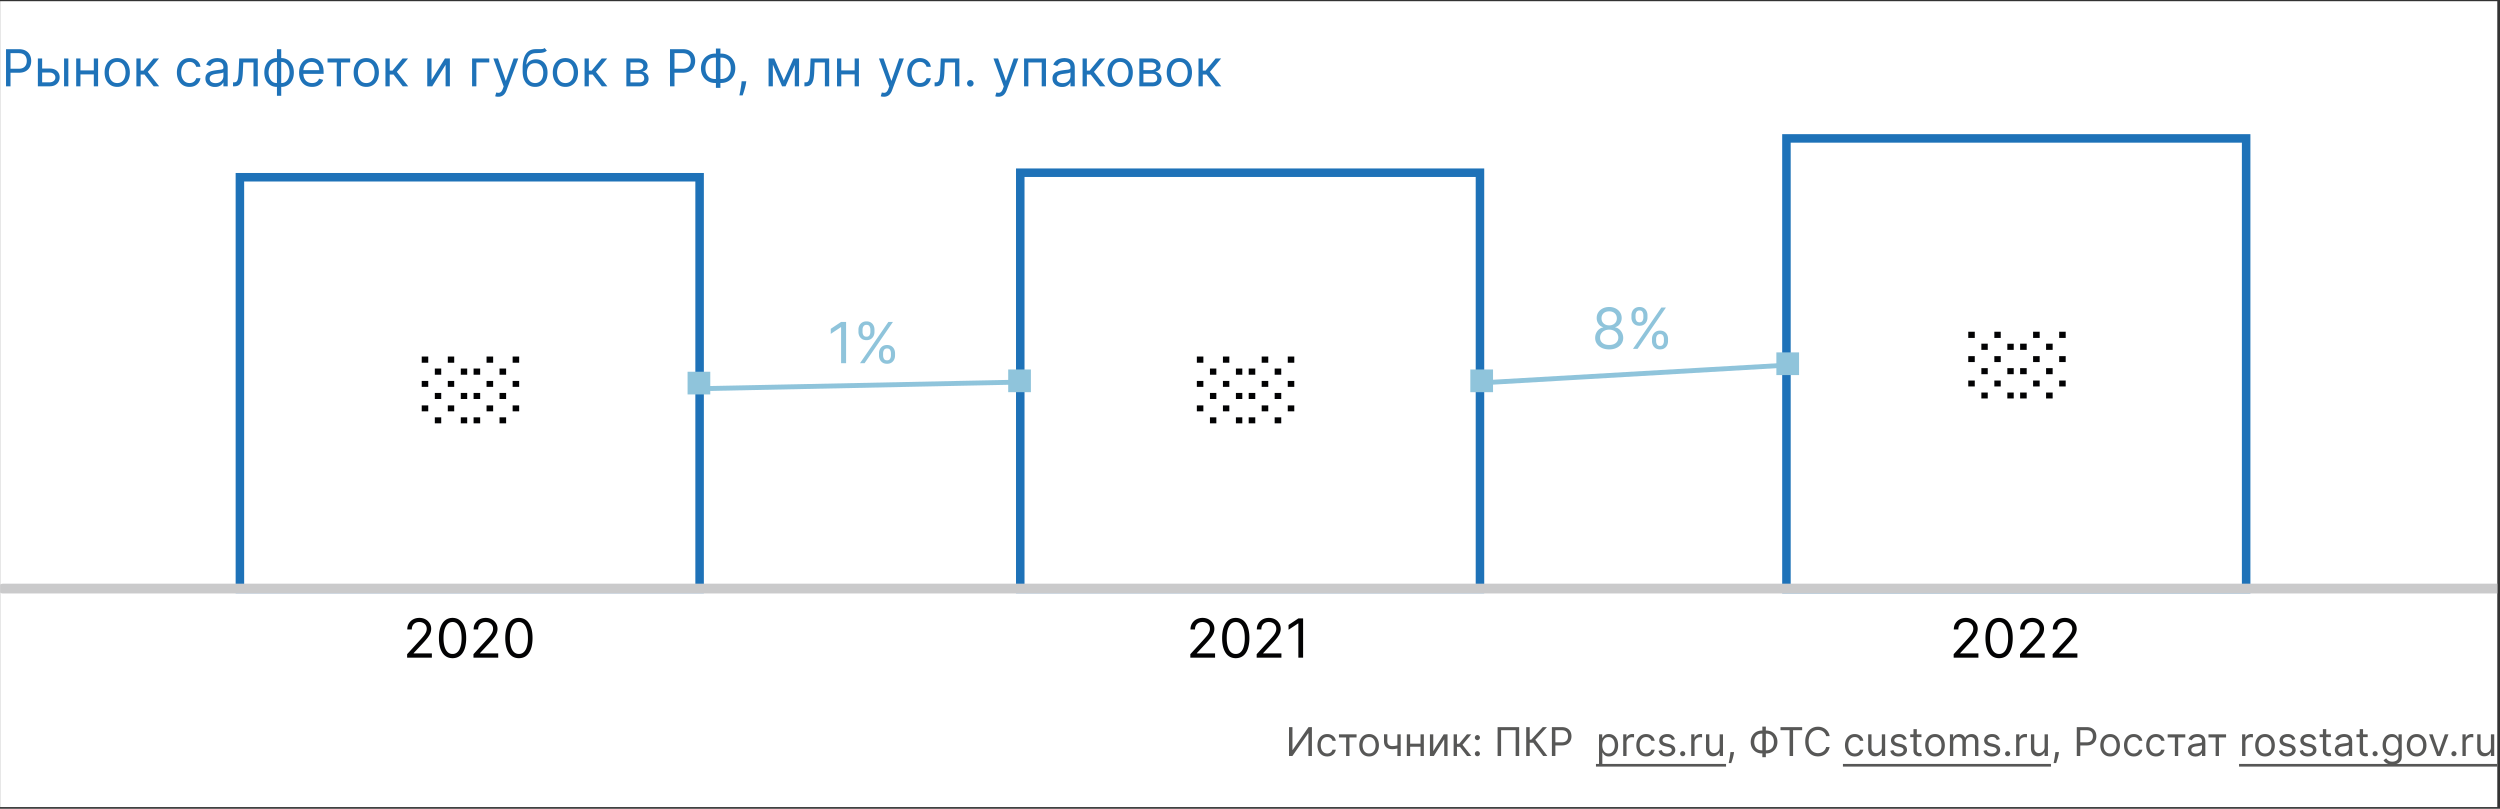 <svg xmlns="http://www.w3.org/2000/svg" width="881" height="285" fill="none"><rect width="100%" height="100%" fill="#333333" stroke="none"/><g clip-path="url(#a)"><path fill="#fff" d="M.041.417h880v284h-880z"/><path fill="#1E72B8" d="M422.353 30.417V20.6h1.509v4.27h.997l3.528-4.27h1.944l-3.964 4.73 4.015 5.088h-1.943l-3.222-4.142h-1.355v4.142h-1.509ZM415.602 30.622c-.887 0-1.664-.211-2.333-.633-.665-.422-1.185-1.012-1.56-1.77-.371-.76-.556-1.646-.556-2.66 0-1.023.185-1.915.556-2.678.375-.763.895-1.355 1.56-1.777.669-.422 1.446-.633 2.333-.633.886 0 1.662.211 2.326.633.669.422 1.189 1.014 1.56 1.777.375.763.563 1.655.563 2.678 0 1.014-.188 1.9-.563 2.66-.371.758-.891 1.348-1.56 1.77-.664.422-1.44.633-2.326.633Zm0-1.355c.673 0 1.227-.173 1.662-.518.434-.345.756-.8.965-1.362a5.208 5.208 0 0 0 .313-1.828 5.26 5.26 0 0 0-.313-1.834 3.098 3.098 0 0 0-.965-1.375c-.435-.349-.989-.524-1.662-.524-.674 0-1.228.175-1.662.524-.435.35-.757.808-.965 1.375a5.261 5.261 0 0 0-.314 1.834c0 .656.105 1.266.314 1.828.208.563.53 1.017.965 1.362.434.345.988.518 1.662.518ZM401.506 30.417V20.6h4.014c1.057 0 1.896.239 2.518.716.622.477.934 1.108.934 1.892 0 .596-.177 1.059-.531 1.387-.354.324-.808.543-1.362.658.363.052.714.18 1.055.384.345.204.631.486.857.844.226.353.338.788.338 1.304 0 .503-.127.952-.383 1.348-.256.397-.622.71-1.099.94-.478.23-1.049.345-1.714.345h-4.627Zm1.431-1.38h3.196c.52 0 .927-.124 1.221-.371.294-.247.441-.584.441-1.01 0-.507-.147-.906-.441-1.195-.294-.295-.701-.442-1.221-.442h-3.196v3.018Zm0-4.322h2.583c.405 0 .752-.055 1.042-.166.29-.115.511-.277.665-.486.157-.213.236-.464.236-.754 0-.413-.173-.737-.518-.971-.345-.239-.82-.358-1.425-.358h-2.583v2.735ZM394.754 30.622c-.886 0-1.664-.211-2.333-.633-.665-.422-1.185-1.012-1.56-1.77-.37-.76-.556-1.646-.556-2.66 0-1.023.186-1.915.556-2.678.375-.763.895-1.355 1.56-1.777.669-.422 1.447-.633 2.333-.633.886 0 1.662.211 2.327.633.669.422 1.189 1.014 1.559 1.777.375.763.563 1.655.563 2.678 0 1.014-.188 1.9-.563 2.66-.37.758-.89 1.348-1.559 1.77-.665.422-1.441.633-2.327.633Zm0-1.355c.673 0 1.227-.173 1.662-.518a3.05 3.05 0 0 0 .965-1.362 5.208 5.208 0 0 0 .313-1.828 5.26 5.26 0 0 0-.313-1.834 3.09 3.09 0 0 0-.965-1.375c-.435-.349-.989-.524-1.662-.524-.673 0-1.227.175-1.662.524a3.09 3.09 0 0 0-.965 1.375 5.26 5.26 0 0 0-.313 1.834c0 .656.104 1.266.313 1.828a3.05 3.05 0 0 0 .965 1.362c.435.345.989.518 1.662.518ZM381.502 30.417V20.6h1.508v4.27h.997l3.529-4.27h1.943l-3.963 4.73 4.014 5.088h-1.943l-3.222-4.142h-1.355v4.142h-1.508ZM374.248 30.647a3.993 3.993 0 0 1-1.694-.351 2.912 2.912 0 0 1-1.208-1.03c-.298-.451-.447-.997-.447-1.636 0-.562.111-1.018.332-1.368.222-.353.518-.63.889-.83.371-.2.78-.35 1.227-.448a14.97 14.97 0 0 1 1.362-.243c.596-.077 1.08-.134 1.451-.173.375-.042.647-.113.818-.21.174-.099.262-.269.262-.512v-.051c0-.63-.173-1.12-.518-1.47-.341-.35-.859-.524-1.553-.524-.72 0-1.285.157-1.694.473-.409.315-.697.652-.863 1.01l-1.432-.512c.256-.596.597-1.06 1.023-1.393.43-.337.899-.571 1.406-.703a5.84 5.84 0 0 1 1.509-.205c.315 0 .677.038 1.086.115a3.48 3.48 0 0 1 1.196.454c.387.23.709.577.965 1.042.256.464.383 1.087.383 1.866v6.47h-1.508v-1.33h-.077c-.102.213-.273.44-.511.683-.239.243-.556.45-.953.62-.396.171-.88.256-1.451.256Zm.23-1.355c.597 0 1.1-.117 1.509-.351a2.396 2.396 0 0 0 1.253-2.078v-1.38c-.064.076-.205.146-.422.21-.213.06-.46.113-.741.16a34.01 34.01 0 0 1-1.445.192 5.765 5.765 0 0 0-1.1.25 1.9 1.9 0 0 0-.818.504c-.204.222-.307.524-.307.908 0 .524.194.92.582 1.189.392.264.889.396 1.489.396ZM360.883 30.417V20.6h7.721v9.818h-1.508v-8.412h-4.705v8.412h-1.508ZM351.835 34.099c-.256 0-.484-.021-.684-.064a1.805 1.805 0 0 1-.416-.115l.384-1.33c.366.094.69.128.971.103.281-.026.531-.152.748-.377.222-.222.424-.582.607-1.08l.282-.768-3.631-9.869h1.636l2.711 7.824h.102l2.71-7.824h1.636l-4.167 11.25c-.188.507-.42.927-.697 1.26a2.616 2.616 0 0 1-.965.747 2.975 2.975 0 0 1-1.227.243ZM341.943 30.52c-.315 0-.586-.113-.812-.34a1.107 1.107 0 0 1-.339-.811c0-.316.113-.586.339-.812.226-.226.497-.339.812-.339.315 0 .586.113.812.34.226.225.339.495.339.81 0 .21-.054.401-.16.576a1.19 1.19 0 0 1-.416.422c-.17.102-.362.153-.575.153ZM329.357 30.417v-1.406h.358c.294 0 .539-.058.735-.173.196-.119.354-.326.473-.62.124-.298.217-.711.281-1.24.068-.532.117-1.21.147-2.032l.179-4.347h6.546v9.818h-1.509v-8.412h-3.605l-.153 3.503a15.827 15.827 0 0 1-.218 2.129c-.106.609-.27 1.12-.492 1.534a2.252 2.252 0 0 1-.869.933c-.362.209-.816.313-1.362.313h-.511ZM324.16 30.622c-.92 0-1.713-.218-2.378-.652-.664-.435-1.176-1.034-1.534-1.796-.358-.763-.537-1.635-.537-2.615 0-.997.184-1.877.55-2.64.371-.767.887-1.366 1.547-1.796.665-.434 1.44-.652 2.327-.652.69 0 1.312.128 1.866.384a3.578 3.578 0 0 1 1.362 1.073c.353.46.573.998.658 1.611h-1.508c-.115-.447-.371-.843-.767-1.189-.393-.349-.921-.524-1.586-.524-.588 0-1.103.154-1.547.46-.438.303-.782.731-1.029 1.285-.243.55-.364 1.196-.364 1.937 0 .759.119 1.42.358 1.982.243.562.584.999 1.023 1.31.443.311.963.467 1.559.467.392 0 .748-.069 1.068-.205.319-.136.59-.332.812-.588.221-.256.379-.563.473-.92h1.508a3.488 3.488 0 0 1-.633 1.566 3.53 3.53 0 0 1-1.323 1.099c-.545.268-1.18.403-1.905.403ZM311.475 34.099c-.255 0-.483-.021-.684-.064a1.793 1.793 0 0 1-.415-.115l.383-1.33c.367.094.691.128.972.103.281-.026.53-.152.748-.377.221-.222.424-.582.607-1.08l.281-.768-3.63-9.869h1.636l2.71 7.824h.102l2.711-7.824h1.636l-4.168 11.25c-.187.507-.419.927-.696 1.26a2.61 2.61 0 0 1-.966.747 2.975 2.975 0 0 1-1.227.243ZM301.536 24.818v1.406h-5.421v-1.406h5.421Zm-5.063-4.219v9.818h-1.508V20.6h1.508Zm6.213 0v9.818h-1.508V20.6h1.508ZM283.478 30.417v-1.406h.358c.294 0 .539-.058.735-.173.196-.119.354-.326.473-.62.124-.298.217-.711.281-1.24.069-.532.118-1.21.147-2.032l.179-4.347h6.546v9.818h-1.509v-8.412h-3.605l-.153 3.503a15.827 15.827 0 0 1-.218 2.129c-.106.609-.27 1.12-.492 1.534a2.252 2.252 0 0 1-.869.933c-.362.209-.816.313-1.362.313h-.511ZM276.217 28.372l3.426-7.773h1.432l-4.245 9.818h-1.227l-4.168-9.818h1.407l3.375 7.773Zm-3.861-7.773v9.818h-1.509V20.6h1.509Zm7.722 9.818V20.6h1.508v9.818h-1.508ZM262.99 28.627l-.102.69a13.875 13.875 0 0 1-.333 1.56 30.235 30.235 0 0 1-.453 1.566c-.158.49-.288.88-.39 1.17h-1.151l.217-1.08c.09-.447.179-.948.269-1.502.094-.55.17-1.112.23-1.688l.077-.716h1.636ZM252.032 18.886h2.071c.972 0 1.835.217 2.589.652a4.665 4.665 0 0 1 1.777 1.815c.431.776.646 1.675.646 2.698 0 1.022-.215 1.924-.646 2.704a4.698 4.698 0 0 1-1.777 1.828c-.754.439-1.617.658-2.589.658h-2.071c-.971 0-1.834-.217-2.588-.652a4.658 4.658 0 0 1-1.777-1.815c-.431-.776-.646-1.675-.646-2.698s.215-1.924.646-2.704a4.691 4.691 0 0 1 1.777-1.828c.754-.439 1.617-.658 2.588-.658Zm0 1.406c-.741 0-1.368.156-1.879.467a2.98 2.98 0 0 0-1.157 1.317c-.26.566-.39 1.233-.39 2 0 .759.13 1.42.39 1.982.264.562.65 1 1.157 1.31.511.311 1.138.467 1.879.467h2.071c.742 0 1.366-.156 1.873-.467.512-.31.897-.75 1.157-1.317.264-.566.397-1.233.397-2 0-.759-.133-1.42-.397-1.982-.26-.562-.645-1-1.157-1.31-.507-.311-1.131-.467-1.873-.467h-2.071Zm1.841-3.196v13.858h-1.585V17.096h1.585ZM236.107 30.417v-13.09h4.423c1.027 0 1.866.185 2.518.555.657.367 1.143.863 1.458 1.49.315.626.473 1.325.473 2.096 0 .772-.158 1.473-.473 2.103-.311.63-.793 1.134-1.445 1.509-.652.37-1.487.556-2.505.556h-3.171V24.23h3.119c.704 0 1.268-.122 1.694-.365.426-.243.735-.57.927-.984.196-.418.294-.889.294-1.413s-.098-.993-.294-1.406a2.1 2.1 0 0 0-.933-.972c-.43-.238-1.002-.357-1.713-.357h-2.787v11.684h-1.585ZM220.732 30.417V20.6h4.014c1.057 0 1.897.239 2.519.716.622.477.933 1.108.933 1.892 0 .596-.177 1.059-.53 1.387-.354.324-.808.543-1.362.658a2.8 2.8 0 0 1 1.055.384c.345.204.63.486.856.844.226.353.339.788.339 1.304 0 .503-.128.952-.383 1.348-.256.397-.623.71-1.1.94-.477.23-1.048.345-1.713.345h-4.628Zm1.432-1.38h3.196c.52 0 .927-.124 1.221-.371.294-.247.441-.584.441-1.01 0-.507-.147-.906-.441-1.195-.294-.295-.701-.442-1.221-.442h-3.196v3.018Zm0-4.322h2.582c.405 0 .753-.055 1.042-.166a1.47 1.47 0 0 0 .665-.486 1.23 1.23 0 0 0 .237-.754c0-.413-.173-.737-.518-.971-.345-.239-.821-.358-1.426-.358h-2.582v2.735ZM206.002 30.417V20.6h1.508v4.27h.997l3.529-4.27h1.943l-3.963 4.73 4.014 5.088h-1.943l-3.222-4.142h-1.355v4.142h-1.508ZM199.25 30.622c-.886 0-1.664-.211-2.333-.633-.665-.422-1.185-1.012-1.56-1.77-.37-.76-.556-1.646-.556-2.66 0-1.023.186-1.915.556-2.678.375-.763.895-1.355 1.56-1.777.669-.422 1.447-.633 2.333-.633.887 0 1.662.211 2.327.633.669.422 1.189 1.014 1.559 1.777.375.763.563 1.655.563 2.678 0 1.014-.188 1.9-.563 2.66-.37.758-.89 1.348-1.559 1.77-.665.422-1.44.633-2.327.633Zm0-1.355c.673 0 1.227-.173 1.662-.518a3.05 3.05 0 0 0 .965-1.362 5.208 5.208 0 0 0 .313-1.828 5.26 5.26 0 0 0-.313-1.834 3.09 3.09 0 0 0-.965-1.375c-.435-.349-.989-.524-1.662-.524-.673 0-1.227.175-1.662.524-.434.35-.756.808-.965 1.375a5.26 5.26 0 0 0-.313 1.834c0 .656.104 1.266.313 1.828.209.563.531 1.017.965 1.362.435.345.989.518 1.662.518ZM191.931 16.917l.767.92c-.298.29-.643.493-1.035.608a5.788 5.788 0 0 1-1.33.21c-.494.026-1.044.052-1.649.078-.682.025-1.246.191-1.694.498-.447.307-.792.75-1.035 1.33-.243.58-.399 1.29-.467 2.135h.128c.332-.614.793-1.066 1.381-1.356a4.221 4.221 0 0 1 1.892-.434c.767 0 1.457.179 2.071.537.613.358 1.099.888 1.457 1.591.358.704.537 1.57.537 2.602 0 1.027-.183 1.913-.55 2.659-.362.746-.871 1.321-1.527 1.726-.652.4-1.417.6-2.295.6-.878 0-1.647-.206-2.308-.62-.66-.417-1.174-1.035-1.54-1.853-.367-.822-.55-1.839-.55-3.049v-1.048c0-2.186.371-3.844 1.112-4.973.746-1.13 1.867-1.713 3.363-1.752a26.96 26.96 0 0 1 1.412-.012c.414.008.774-.011 1.08-.058.307-.047.567-.16.78-.339Zm-3.349 12.35c.592 0 1.101-.15 1.528-.448.43-.298.76-.718.99-1.26.23-.545.345-1.186.345-1.923 0-.716-.117-1.325-.351-1.828-.23-.503-.56-.887-.991-1.15-.43-.265-.946-.397-1.547-.397-.439 0-.833.075-1.182.224-.35.149-.648.368-.895.658a3.09 3.09 0 0 0-.575 1.061 4.963 4.963 0 0 0-.211 1.432c0 1.1.257 1.98.773 2.64.516.66 1.221.99 2.116.99ZM175.596 34.099c-.255 0-.483-.021-.684-.064a1.808 1.808 0 0 1-.415-.115l.383-1.33c.367.094.691.128.972.103.281-.026.531-.152.748-.377.221-.222.424-.582.607-1.08l.281-.768-3.63-9.869h1.636l2.71 7.824h.103l2.71-7.824h1.636l-4.167 11.25c-.188.507-.42.927-.697 1.26a2.616 2.616 0 0 1-.965.747 2.983 2.983 0 0 1-1.228.243ZM172.423 20.599v1.406h-4.551v8.412h-1.509V20.6h6.06ZM152.069 28.193l4.73-7.594h1.739v9.818h-1.509v-7.594l-4.704 7.594h-1.765V20.6h1.509v7.594ZM135.83 30.417V20.6h1.508v4.27h.998l3.528-4.27h1.943l-3.963 4.73 4.014 5.088h-1.943l-3.222-4.142h-1.355v4.142h-1.508ZM129.078 30.622c-.886 0-1.664-.211-2.333-.633-.665-.422-1.184-1.012-1.559-1.77-.371-.76-.557-1.646-.557-2.66 0-1.023.186-1.915.557-2.678.375-.763.894-1.355 1.559-1.777.669-.422 1.447-.633 2.333-.633.887 0 1.662.211 2.327.633.669.422 1.189 1.014 1.56 1.777.375.763.562 1.655.562 2.678 0 1.014-.187 1.9-.562 2.66-.371.758-.891 1.348-1.56 1.77-.665.422-1.44.633-2.327.633Zm0-1.355c.674 0 1.228-.173 1.662-.518.435-.345.757-.8.965-1.362a5.208 5.208 0 0 0 .314-1.828c0-.656-.105-1.268-.314-1.834a3.082 3.082 0 0 0-.965-1.375c-.434-.349-.988-.524-1.662-.524-.673 0-1.227.175-1.662.524-.434.35-.756.808-.965 1.375a5.26 5.26 0 0 0-.313 1.834c0 .656.104 1.266.313 1.828.209.563.531 1.017.965 1.362.435.345.989.518 1.662.518ZM115.422 22.005V20.6h7.977v1.406h-3.222v8.412h-1.508v-8.412h-3.247ZM109.976 30.622c-.946 0-1.762-.21-2.449-.627a4.204 4.204 0 0 1-1.578-1.764c-.367-.759-.55-1.64-.55-2.646s.183-1.892.55-2.66c.37-.77.886-1.372 1.547-1.802.664-.434 1.44-.652 2.326-.652.512 0 1.017.085 1.515.256.499.17.953.447 1.362.83.409.38.735.883.978 1.51.243.626.364 1.397.364 2.313v.64h-7.568v-1.305h6.034c0-.553-.111-1.048-.333-1.482a2.5 2.5 0 0 0-.933-1.03c-.4-.251-.873-.377-1.419-.377-.601 0-1.121.15-1.559.448-.435.294-.77.677-1.004 1.15-.234.473-.352.98-.352 1.522v.869c0 .741.128 1.37.384 1.886.26.51.62.9 1.08 1.17.46.264.995.396 1.605.396.396 0 .754-.056 1.073-.167.324-.115.603-.285.838-.511a2.33 2.33 0 0 0 .543-.856l1.458.409a3.242 3.242 0 0 1-.774 1.304c-.362.37-.81.66-1.342.869-.533.204-1.132.307-1.796.307ZM97.596 33.767v-16.44h1.508v16.44h-1.508Zm0-3.145a4.48 4.48 0 0 1-1.816-.358 4.06 4.06 0 0 1-1.406-1.03 4.725 4.725 0 0 1-.907-1.604c-.213-.622-.32-1.312-.32-2.07 0-.768.106-1.462.32-2.085a4.716 4.716 0 0 1 .907-1.61c.392-.448.861-.79 1.407-1.03a4.413 4.413 0 0 1 1.815-.364h.46v10.15h-.46Zm0-1.355h.255v-7.44h-.255c-.503 0-.94.101-1.31.306-.371.2-.678.475-.921.825a3.788 3.788 0 0 0-.537 1.189 5.65 5.65 0 0 0-.172 1.412c0 .656.104 1.266.313 1.828.209.563.53 1.017.965 1.362.435.345.989.518 1.662.518Zm1.508 1.355h-.46v-10.15h.46c.665 0 1.27.12 1.816.363a3.957 3.957 0 0 1 1.406 1.03c.392.447.695.984.908 1.61.213.622.319 1.317.319 2.084 0 .759-.106 1.45-.319 2.071a4.726 4.726 0 0 1-.908 1.605 4.063 4.063 0 0 1-1.406 1.029 4.484 4.484 0 0 1-1.816.358Zm0-1.355c.508 0 .944-.098 1.311-.294.37-.2.675-.473.914-.819.243-.35.422-.745.537-1.189.119-.447.179-.916.179-1.406 0-.656-.105-1.268-.314-1.834a3.082 3.082 0 0 0-.965-1.375c-.434-.35-.988-.524-1.662-.524h-.255v7.44h.255ZM82.12 30.417v-1.406h.359c.294 0 .539-.058.735-.173.196-.119.353-.326.473-.62.123-.298.217-.711.28-1.24.07-.532.118-1.21.148-2.032l.179-4.347h6.545v9.818h-1.508v-8.412h-3.605l-.154 3.503a15.885 15.885 0 0 1-.217 2.129c-.107.609-.27 1.12-.492 1.534a2.253 2.253 0 0 1-.87.933c-.362.209-.816.313-1.361.313h-.511ZM75.737 30.647a3.99 3.99 0 0 1-1.694-.351 2.907 2.907 0 0 1-1.208-1.03c-.299-.451-.448-.997-.448-1.636 0-.562.111-1.018.333-1.368.221-.353.517-.63.888-.83.37-.2.78-.35 1.227-.448.452-.102.906-.183 1.362-.243.596-.077 1.08-.134 1.45-.173.376-.042.649-.113.819-.21.175-.099.262-.269.262-.512v-.051c0-.63-.172-1.12-.518-1.47-.34-.35-.858-.524-1.553-.524-.72 0-1.285.157-1.694.473-.409.315-.697.652-.863 1.01l-1.431-.512c.255-.596.596-1.06 1.022-1.393.43-.337.9-.571 1.406-.703a5.837 5.837 0 0 1 1.509-.205c.315 0 .678.038 1.087.115.413.073.811.224 1.195.454.388.23.71.577.965 1.042.256.464.384 1.087.384 1.866v6.47h-1.509v-1.33h-.077a2.653 2.653 0 0 1-.511.683c-.239.243-.556.45-.952.62-.397.171-.88.256-1.451.256Zm.23-1.355c.596 0 1.1-.117 1.508-.351a2.393 2.393 0 0 0 1.253-2.078v-1.38c-.064.076-.204.146-.422.21-.213.06-.46.113-.741.16a33.851 33.851 0 0 1-1.445.192 5.756 5.756 0 0 0-1.1.25c-.336.11-.609.278-.817.504-.205.222-.307.524-.307.908 0 .524.194.92.581 1.189.392.264.889.396 1.49.396ZM66.781 30.622c-.92 0-1.713-.218-2.378-.652-.664-.435-1.176-1.034-1.534-1.796-.358-.763-.536-1.635-.536-2.615 0-.997.183-1.877.55-2.64.37-.767.886-1.366 1.546-1.796.665-.434 1.44-.652 2.327-.652.69 0 1.312.128 1.866.384a3.574 3.574 0 0 1 1.362 1.073c.354.46.573.998.658 1.611h-1.508c-.115-.447-.371-.843-.767-1.189-.392-.349-.92-.524-1.586-.524-.588 0-1.103.154-1.547.46-.438.303-.781.731-1.029 1.285-.242.55-.364 1.196-.364 1.937 0 .759.12 1.42.358 1.982.243.562.584.999 1.023 1.31.443.311.963.467 1.56.467.391 0 .747-.069 1.067-.205a2.2 2.2 0 0 0 .812-.588c.221-.256.379-.563.473-.92h1.508a3.495 3.495 0 0 1-.633 1.566c-.332.46-.773.826-1.323 1.099-.545.268-1.18.403-1.905.403ZM48.062 30.417V20.6h1.509v4.27h.997l3.528-4.27h1.944l-3.963 4.73 4.014 5.088h-1.944l-3.221-4.142H49.57v4.142h-1.509ZM41.31 30.622c-.886 0-1.663-.211-2.332-.633-.665-.422-1.185-1.012-1.56-1.77-.37-.76-.556-1.646-.556-2.66 0-1.023.185-1.915.556-2.678.375-.763.895-1.355 1.56-1.777.669-.422 1.446-.633 2.333-.633.886 0 1.662.211 2.326.633.67.422 1.19 1.014 1.56 1.777.375.763.563 1.655.563 2.678 0 1.014-.188 1.9-.563 2.66-.37.758-.89 1.348-1.56 1.77-.664.422-1.44.633-2.326.633Zm0-1.355c.674 0 1.228-.173 1.663-.518.434-.345.756-.8.965-1.362a5.213 5.213 0 0 0 .313-1.828c0-.656-.104-1.268-.313-1.834a3.091 3.091 0 0 0-.965-1.375c-.435-.349-.989-.524-1.662-.524-.674 0-1.228.175-1.662.524-.435.35-.757.808-.965 1.375a5.265 5.265 0 0 0-.314 1.834c0 .656.105 1.266.314 1.828.208.563.53 1.017.965 1.362.434.345.988.518 1.662.518ZM33.416 24.818v1.406h-5.42v-1.406h5.42Zm-5.062-4.219v9.818h-1.508V20.6h1.508Zm6.213 0v9.818h-1.508V20.6h1.508ZM14.65 24.153h2.812c1.15 0 2.03.292 2.64.876.61.584.914 1.323.914 2.218 0 .588-.136 1.123-.41 1.604-.272.477-.673.859-1.2 1.144-.53.281-1.177.422-1.944.422h-4.117V20.6h1.509v8.412h2.608c.596 0 1.087-.158 1.47-.473.384-.316.575-.72.575-1.215 0-.52-.191-.944-.575-1.272-.383-.328-.873-.492-1.47-.492h-2.813v-1.406Zm7.926 6.264V20.6h1.508v9.818h-1.508ZM2.124 30.417v-13.09h4.424c1.027 0 1.866.185 2.518.555.656.367 1.142.863 1.457 1.49.316.626.473 1.325.473 2.096 0 .772-.157 1.473-.473 2.103-.31.63-.792 1.134-1.444 1.509-.652.37-1.487.556-2.506.556h-3.17V24.23h3.119c.703 0 1.268-.122 1.694-.365.426-.243.735-.57.927-.984.196-.418.294-.889.294-1.413s-.098-.993-.294-1.406a2.098 2.098 0 0 0-.934-.972c-.43-.238-1-.357-1.713-.357H3.71v11.684H2.124Z"/><path fill="#575756" d="M562.416 269.201h13.741v.955h-13.741v-.955Zm13.508 0h15.138v.955h-15.138v-.955Zm15.135 0h3.858v.955h-3.858v-.955Zm3.855 0h5.21v.955h-5.21v-.955Zm5.209 0h8.135v.955h-8.135v-.955Zm49.328 0h23.273v.955h-23.273v-.955Zm23.27 0h5.091v.955h-5.091v-.955Zm5.004 0h20.524v.955h-20.524v-.955Zm20.521 0h7.318v.955h-7.318v-.955Zm7.315 0h3.857v.955h-3.857v-.955Zm3.855 0h5.21v.955h-5.21v-.955Zm5.209 0h8.135v.955h-8.135v-.955Zm74.416 0h5.21v.955h-5.21v-.955Zm4.977 0h15.671v.955h-15.671v-.955Zm15.668 0h7.318v.955h-7.318v-.955Zm7.314 0h5.091v.955H817v-.955Zm5.086 0h7.895v.955h-7.895v-.955Zm7.889 0h5.091v.955h-5.091v-.955Zm5.086 0h3.857v.955h-3.857v-.955Zm3.855 0H855.8v.955h-16.884v-.955Zm16.611 0h7.796v.955h-7.796v-.955Zm7.315 0h3.858v.955h-3.858v-.955Zm3.855 0h5.211v.955h-5.211v-.955Zm5.209 0h8.134v.955h-8.134v-.955ZM877.792 263.295v-4.514h1.174v7.636h-1.174v-1.292h-.079a2.51 2.51 0 0 1-.835.989c-.378.268-.855.403-1.432.403a2.55 2.55 0 0 1-1.273-.314 2.192 2.192 0 0 1-.875-.954c-.212-.428-.318-.966-.318-1.616v-4.852h1.173v4.772c0 .557.156 1.001.468 1.333.314.331.716.497 1.203.497.291 0 .588-.075.89-.224.305-.149.56-.378.765-.686.209-.308.313-.701.313-1.178ZM867.771 266.417v-7.636h1.134v1.153h.079c.139-.378.391-.684.756-.92a2.224 2.224 0 0 1 1.233-.353c.086 0 .194.002.323.005.129.004.227.009.293.015v1.194a3.506 3.506 0 0 0-.273-.045 2.715 2.715 0 0 0-.443-.035c-.371 0-.702.078-.994.234a1.712 1.712 0 0 0-.935 1.556v4.832h-1.173ZM864.771 266.497a.863.863 0 0 1-.632-.264.862.862 0 0 1-.263-.631c0-.245.088-.456.263-.632a.866.866 0 0 1 .632-.263c.245 0 .456.088.631.263a.863.863 0 0 1 .264.632.842.842 0 0 1-.125.447.915.915 0 0 1-.323.328.845.845 0 0 1-.447.12ZM862.845 258.781l-2.824 7.636h-1.193l-2.824-7.636h1.273l2.108 6.085h.08l2.108-6.085h1.272ZM851.623 266.576c-.689 0-1.294-.164-1.814-.492a3.338 3.338 0 0 1-1.213-1.377c-.289-.59-.433-1.279-.433-2.068 0-.796.144-1.49.433-2.083a3.327 3.327 0 0 1 1.213-1.382c.52-.329 1.125-.493 1.814-.493.69 0 1.293.164 1.81.493.52.328.925.788 1.213 1.382.292.593.438 1.287.438 2.083 0 .789-.146 1.478-.438 2.068a3.296 3.296 0 0 1-1.213 1.377c-.517.328-1.12.492-1.81.492Zm0-1.054c.524 0 .955-.134 1.293-.402.338-.269.588-.622.751-1.059.162-.438.243-.912.243-1.422 0-.511-.081-.986-.243-1.427a2.411 2.411 0 0 0-.751-1.069c-.338-.272-.769-.408-1.293-.408-.523 0-.954.136-1.292.408a2.403 2.403 0 0 0-.751 1.069 4.104 4.104 0 0 0-.244 1.427c0 .51.082.984.244 1.422.162.437.413.79.751 1.059.338.268.769.402 1.292.402Z"/><path fill="#575756" d="M843.072 269.44c-.567 0-1.054-.073-1.461-.219a3.084 3.084 0 0 1-1.661-1.312l.935-.657c.106.14.24.299.402.478.163.182.385.339.667.472.285.136.657.204 1.118.204.617 0 1.125-.149 1.526-.448.401-.298.602-.765.602-1.402v-1.551h-.099a6.505 6.505 0 0 1-.368.517 2.09 2.09 0 0 1-.676.542c-.292.156-.687.234-1.184.234-.616 0-1.17-.146-1.66-.438-.487-.291-.874-.716-1.159-1.272-.281-.557-.422-1.233-.422-2.029 0-.782.137-1.463.412-2.043.276-.583.658-1.034 1.149-1.352.49-.322 1.057-.483 1.7-.483.497 0 .892.083 1.183.249.295.162.521.348.677.557.159.205.281.374.367.507h.12v-1.213h1.133v7.855c0 .656-.149 1.19-.447 1.601a2.557 2.557 0 0 1-1.193.91 4.514 4.514 0 0 1-1.661.293Zm-.04-4.196c.471 0 .869-.108 1.194-.323.324-.216.571-.526.74-.93.169-.404.254-.888.254-1.452 0-.55-.083-1.035-.249-1.456a2.188 2.188 0 0 0-.735-.99c-.325-.238-.726-.358-1.204-.358-.497 0-.911.126-1.243.378-.328.252-.575.59-.74 1.014a3.911 3.911 0 0 0-.244 1.412c0 .531.083 1 .249 1.407.169.405.417.723.745.955.332.228.743.343 1.233.343ZM836.99 266.497a.861.861 0 0 1-.632-.264.862.862 0 0 1-.263-.631c0-.245.088-.456.263-.632a.864.864 0 0 1 .632-.263c.245 0 .455.088.631.263a.862.862 0 0 1 .263.632.841.841 0 0 1-.124.447.915.915 0 0 1-.323.328.85.85 0 0 1-.447.12ZM834.37 258.781v.994h-3.958v-.994h3.958Zm-2.804-1.83h1.173v7.279c0 .331.048.58.144.745a.746.746 0 0 0 .378.329c.156.053.32.079.492.079.129 0 .235-.007.318-.02l.199-.04.239 1.054c-.08.03-.191.06-.333.09-.143.033-.324.05-.542.05a2.37 2.37 0 0 1-.975-.214 1.943 1.943 0 0 1-.785-.651c-.206-.292-.308-.66-.308-1.104v-7.597ZM825.407 266.596c-.484 0-.923-.091-1.318-.273a2.266 2.266 0 0 1-.939-.801c-.232-.351-.348-.775-.348-1.272 0-.438.086-.793.258-1.064.173-.275.403-.491.691-.647a3.7 3.7 0 0 1 .955-.348c.351-.079.704-.142 1.059-.189.464-.059.84-.104 1.128-.134.292-.033.504-.088.637-.164.136-.076.204-.209.204-.398v-.039c0-.491-.135-.872-.403-1.144-.265-.272-.668-.408-1.208-.408-.56 0-1 .123-1.318.368-.318.246-.542.507-.671.786l-1.113-.398c.198-.464.464-.825.795-1.084a2.981 2.981 0 0 1 1.094-.547 4.54 4.54 0 0 1 1.173-.159c.245 0 .527.03.845.09.322.056.632.174.93.353.301.179.552.449.751.81.198.361.298.845.298 1.452v5.031h-1.173v-1.034h-.06c-.08.166-.212.343-.398.532a2.27 2.27 0 0 1-.741.482c-.308.133-.684.199-1.128.199Zm.179-1.054c.464 0 .855-.091 1.173-.273a1.863 1.863 0 0 0 .975-1.616v-1.074c-.05.06-.16.114-.329.164a5.265 5.265 0 0 1-.576.124 24.605 24.605 0 0 1-1.124.15c-.305.039-.59.104-.855.193a1.484 1.484 0 0 0-.636.393c-.159.173-.239.408-.239.706 0 .408.151.716.452.925.305.205.692.308 1.159.308ZM821.395 258.781v.994h-3.957v-.994h3.957Zm-2.804-1.83h1.173v7.279c0 .331.048.58.144.745.1.163.226.272.378.329.156.053.32.079.492.079.13 0 .236-.007.319-.02l.198-.04.239 1.054c-.079.03-.19.06-.333.09-.143.033-.323.05-.542.05a2.37 2.37 0 0 1-.974-.214 1.946 1.946 0 0 1-.786-.651c-.205-.292-.308-.66-.308-1.104v-7.597ZM816.169 260.491l-1.054.298a2.004 2.004 0 0 0-.294-.512 1.417 1.417 0 0 0-.517-.417c-.219-.11-.499-.164-.84-.164-.467 0-.857.107-1.168.323-.309.212-.463.482-.463.81 0 .292.106.522.318.691.213.169.544.31.995.423l1.133.278c.683.166 1.192.419 1.527.761.334.338.502.774.502 1.307 0 .438-.126.829-.378 1.174-.249.344-.597.616-1.044.815-.448.199-.968.298-1.561.298-.779 0-1.424-.169-1.934-.507-.511-.338-.834-.832-.97-1.481l1.114-.279c.106.411.307.719.602.925.298.205.687.308 1.168.308.547 0 .981-.116 1.302-.348.325-.235.488-.517.488-.845a.887.887 0 0 0-.279-.666c-.185-.183-.47-.318-.855-.408l-1.273-.298c-.699-.166-1.213-.423-1.541-.771-.325-.351-.487-.79-.487-1.317 0-.431.121-.812.363-1.144a2.47 2.47 0 0 1 .999-.78 3.508 3.508 0 0 1 1.442-.284c.756 0 1.349.166 1.78.497.434.332.742.769.925 1.313ZM808.854 260.491l-1.054.298a1.97 1.97 0 0 0-.293-.512 1.425 1.425 0 0 0-.517-.417c-.219-.11-.499-.164-.84-.164-.468 0-.857.107-1.169.323-.308.212-.462.482-.462.81 0 .292.106.522.318.691.212.169.544.31.994.423l1.134.278c.683.166 1.191.419 1.526.761.335.338.502.774.502 1.307 0 .438-.126.829-.378 1.174-.248.344-.596.616-1.044.815-.447.199-.967.298-1.561.298-.779 0-1.423-.169-1.934-.507-.51-.338-.833-.832-.969-1.481l1.114-.279c.106.411.306.719.601.925.298.205.688.308 1.168.308.547 0 .982-.116 1.303-.348.325-.235.487-.517.487-.845a.89.89 0 0 0-.278-.666c-.186-.183-.471-.318-.855-.408l-1.273-.298c-.699-.166-1.213-.423-1.541-.771-.325-.351-.487-.79-.487-1.317 0-.431.121-.812.362-1.144a2.48 2.48 0 0 1 1-.78 3.508 3.508 0 0 1 1.442-.284c.755 0 1.348.166 1.779.497.435.332.743.769.925 1.313ZM798.194 266.576c-.69 0-1.295-.164-1.815-.492a3.345 3.345 0 0 1-1.213-1.377c-.288-.59-.433-1.279-.433-2.068 0-.796.145-1.49.433-2.083a3.334 3.334 0 0 1 1.213-1.382c.52-.329 1.125-.493 1.815-.493.689 0 1.292.164 1.809.493a3.28 3.28 0 0 1 1.213 1.382c.292.593.438 1.287.438 2.083 0 .789-.146 1.478-.438 2.068a3.29 3.29 0 0 1-1.213 1.377c-.517.328-1.12.492-1.809.492Zm0-1.054c.523 0 .954-.134 1.292-.402.338-.269.589-.622.751-1.059.162-.438.244-.912.244-1.422 0-.511-.082-.986-.244-1.427a2.403 2.403 0 0 0-.751-1.069c-.338-.272-.769-.408-1.292-.408-.524 0-.955.136-1.293.408a2.411 2.411 0 0 0-.751 1.069 4.104 4.104 0 0 0-.243 1.427c0 .51.081.984.243 1.422.163.437.413.79.751 1.059.338.268.769.402 1.293.402ZM790.115 266.417v-7.636h1.133v1.153h.08c.139-.378.391-.684.755-.92a2.229 2.229 0 0 1 1.233-.353c.087 0 .194.002.324.005.129.004.227.009.293.015v1.194a3.506 3.506 0 0 0-.273-.045 2.724 2.724 0 0 0-.443-.035c-.371 0-.703.078-.994.234a1.712 1.712 0 0 0-.935 1.556v4.832h-1.173ZM778.261 259.875v-1.094h6.205v1.094h-2.506v6.542h-1.173v-6.542h-2.526ZM773.659 266.596c-.484 0-.923-.091-1.318-.273a2.266 2.266 0 0 1-.939-.801c-.232-.351-.348-.775-.348-1.272 0-.438.086-.793.258-1.064.173-.275.403-.491.691-.647a3.7 3.7 0 0 1 .955-.348c.351-.079.704-.142 1.059-.189.464-.059.84-.104 1.128-.134.292-.033.504-.088.637-.164.136-.076.204-.209.204-.398v-.039c0-.491-.135-.872-.403-1.144-.265-.272-.668-.408-1.208-.408-.56 0-1 .123-1.318.368-.318.246-.542.507-.671.786l-1.114-.398c.199-.464.464-.825.796-1.084a2.981 2.981 0 0 1 1.094-.547 4.534 4.534 0 0 1 1.173-.159c.245 0 .527.03.845.09.322.056.632.174.93.353.301.179.552.449.751.81.198.361.298.845.298 1.452v5.031h-1.173v-1.034h-.06c-.08.166-.212.343-.398.532a2.27 2.27 0 0 1-.741.482c-.308.133-.684.199-1.128.199Zm.179-1.054c.464 0 .855-.091 1.173-.273a1.863 1.863 0 0 0 .975-1.616v-1.074c-.05.06-.16.114-.329.164a5.265 5.265 0 0 1-.576.124 24.605 24.605 0 0 1-1.124.15c-.305.039-.59.104-.855.193a1.484 1.484 0 0 0-.636.393c-.159.173-.239.408-.239.706 0 .408.151.716.452.925.305.205.691.308 1.159.308ZM763.892 259.875v-1.094h6.205v1.094h-2.506v6.542h-1.173v-6.542h-2.526ZM759.776 266.576c-.716 0-1.333-.169-1.85-.507a3.303 3.303 0 0 1-1.193-1.397c-.278-.593-.418-1.271-.418-2.033 0-.776.143-1.46.428-2.054a3.38 3.38 0 0 1 1.203-1.397c.517-.338 1.12-.507 1.81-.507.537 0 1.021.1 1.451.299a2.77 2.77 0 0 1 1.059.835c.276.358.446.775.513 1.253h-1.174c-.089-.348-.288-.657-.596-.925-.305-.272-.716-.408-1.233-.408-.458 0-.859.12-1.203.358-.342.236-.609.569-.801 1-.189.427-.283.929-.283 1.506 0 .59.093 1.104.278 1.541.189.438.454.777.796 1.019.344.242.749.363 1.213.363.305 0 .581-.053.83-.159a1.71 1.71 0 0 0 .631-.457 1.75 1.75 0 0 0 .368-.716h1.174a2.723 2.723 0 0 1-.493 1.218 2.74 2.74 0 0 1-1.029.855c-.424.209-.918.313-1.481.313ZM751.955 266.576c-.716 0-1.332-.169-1.849-.507a3.303 3.303 0 0 1-1.193-1.397c-.279-.593-.418-1.271-.418-2.033 0-.776.143-1.46.428-2.054a3.38 3.38 0 0 1 1.203-1.397c.517-.338 1.12-.507 1.809-.507.537 0 1.021.1 1.452.299a2.77 2.77 0 0 1 1.059.835 2.6 2.6 0 0 1 .512 1.253h-1.173a1.817 1.817 0 0 0-.597-.925c-.305-.272-.716-.408-1.233-.408-.457 0-.858.12-1.203.358-.341.236-.608.569-.8 1-.189.427-.284.929-.284 1.506 0 .59.093 1.104.279 1.541.189.438.454.777.795 1.019.345.242.749.363 1.213.363.305 0 .582-.053.831-.159a1.71 1.71 0 0 0 .631-.457c.172-.199.295-.438.368-.716h1.173a2.71 2.71 0 0 1-1.521 2.073c-.424.209-.918.313-1.482.313ZM743.602 266.576c-.69 0-1.294-.164-1.815-.492a3.345 3.345 0 0 1-1.213-1.377c-.288-.59-.432-1.279-.432-2.068 0-.796.144-1.49.432-2.083a3.334 3.334 0 0 1 1.213-1.382c.521-.329 1.125-.493 1.815-.493.689 0 1.292.164 1.809.493.521.328.925.788 1.214 1.382.291.593.437 1.287.437 2.083 0 .789-.146 1.478-.437 2.068a3.299 3.299 0 0 1-1.214 1.377c-.517.328-1.12.492-1.809.492Zm0-1.054c.524 0 .954-.134 1.292-.402a2.37 2.37 0 0 0 .751-1.059c.163-.438.244-.912.244-1.422 0-.511-.081-.986-.244-1.427a2.395 2.395 0 0 0-.751-1.069c-.338-.272-.768-.408-1.292-.408s-.955.136-1.293.408a2.401 2.401 0 0 0-.75 1.069 4.081 4.081 0 0 0-.244 1.427c0 .51.081.984.244 1.422.162.437.412.79.75 1.059.338.268.769.402 1.293.402ZM731.854 266.417v-10.182h3.44c.799 0 1.452.144 1.959.433a2.71 2.71 0 0 1 1.134 1.158c.245.487.368 1.031.368 1.631 0 .6-.123 1.145-.368 1.636a2.74 2.74 0 0 1-1.124 1.173c-.507.288-1.157.432-1.949.432h-2.466v-1.093h2.426c.547 0 .987-.095 1.318-.284.331-.189.572-.444.721-.765.152-.325.229-.691.229-1.099a2.53 2.53 0 0 0-.229-1.094 1.636 1.636 0 0 0-.726-.756c-.335-.185-.779-.278-1.332-.278h-2.168v9.088h-1.233ZM725.584 265.025l-.08.537c-.056.378-.143.782-.259 1.213-.112.431-.23.837-.353 1.218a31.99 31.99 0 0 1-.303.91h-.895l.169-.84c.07-.348.14-.738.209-1.169.073-.427.133-.865.179-1.312l.06-.557h1.273ZM720.511 263.295v-4.514h1.174v7.636h-1.174v-1.292h-.079a2.512 2.512 0 0 1-.836.989c-.377.268-.855.403-1.431.403-.478 0-.902-.105-1.273-.314a2.192 2.192 0 0 1-.875-.954c-.212-.428-.318-.966-.318-1.616v-4.852h1.173v4.772c0 .557.156 1.001.467 1.333.315.331.716.497 1.203.497.292 0 .589-.075.89-.224.305-.149.561-.378.766-.686.209-.308.313-.701.313-1.178ZM710.49 266.417v-7.636h1.133v1.153h.08c.139-.378.391-.684.755-.92a2.229 2.229 0 0 1 1.233-.353c.087 0 .194.002.324.005.129.004.227.009.293.015v1.194a3.506 3.506 0 0 0-.273-.045 2.724 2.724 0 0 0-.443-.035c-.371 0-.703.078-.994.234a1.712 1.712 0 0 0-.935 1.556v4.832h-1.173ZM707.489 266.497a.86.86 0 0 1-.631-.264.859.859 0 0 1-.264-.631c0-.245.088-.456.264-.632a.864.864 0 0 1 .631-.263c.246 0 .456.088.632.263a.866.866 0 0 1 .263.632.841.841 0 0 1-.124.447.923.923 0 0 1-.323.328.851.851 0 0 1-.448.12ZM704.729 260.491l-1.054.298a1.97 1.97 0 0 0-.293-.512 1.425 1.425 0 0 0-.517-.417c-.219-.11-.499-.164-.84-.164-.468 0-.857.107-1.169.323-.308.212-.462.482-.462.81 0 .292.106.522.318.691.212.169.544.31.994.423l1.134.278c.683.166 1.191.419 1.526.761.335.338.502.774.502 1.307 0 .438-.126.829-.378 1.174-.248.344-.596.616-1.044.815-.447.199-.967.298-1.561.298-.779 0-1.423-.169-1.934-.507-.51-.338-.833-.832-.969-1.481l1.114-.279c.106.411.306.719.601.925.298.205.688.308 1.168.308.547 0 .982-.116 1.303-.348.325-.235.487-.517.487-.845a.89.89 0 0 0-.278-.666c-.186-.183-.471-.318-.855-.408l-1.273-.298c-.699-.166-1.213-.423-1.541-.771-.325-.351-.487-.79-.487-1.317 0-.431.121-.812.362-1.144a2.48 2.48 0 0 1 1-.78 3.508 3.508 0 0 1 1.442-.284c.755 0 1.349.166 1.779.497.435.332.743.769.925 1.313ZM687.152 266.417v-7.636h1.133v1.193h.1c.159-.408.416-.724.77-.95.355-.228.781-.343 1.278-.343.504 0 .923.115 1.258.343.338.226.601.542.79.95h.08c.195-.394.489-.708.88-.94.391-.235.86-.353 1.407-.353.683 0 1.241.214 1.675.642.434.424.652 1.085.652 1.983v5.111h-1.174v-5.111c0-.563-.154-.966-.462-1.208a1.71 1.71 0 0 0-1.089-.363c-.537 0-.953.163-1.248.488-.295.321-.442.729-.442 1.223v4.971h-1.193v-5.23c0-.434-.141-.784-.423-1.049-.282-.268-.645-.403-1.089-.403-.305 0-.59.082-.855.244a1.833 1.833 0 0 0-.636.676 1.997 1.997 0 0 0-.239.989v4.773h-1.173ZM681.901 266.576c-.69 0-1.295-.164-1.815-.492a3.345 3.345 0 0 1-1.213-1.377c-.288-.59-.433-1.279-.433-2.068 0-.796.145-1.49.433-2.083a3.334 3.334 0 0 1 1.213-1.382c.52-.329 1.125-.493 1.815-.493.689 0 1.292.164 1.809.493a3.28 3.28 0 0 1 1.213 1.382c.292.593.438 1.287.438 2.083 0 .789-.146 1.478-.438 2.068a3.29 3.29 0 0 1-1.213 1.377c-.517.328-1.12.492-1.809.492Zm0-1.054c.523 0 .954-.134 1.292-.402.338-.269.589-.622.751-1.059.162-.438.244-.912.244-1.422 0-.511-.082-.986-.244-1.427a2.403 2.403 0 0 0-.751-1.069c-.338-.272-.769-.408-1.292-.408-.524 0-.955.136-1.293.408a2.411 2.411 0 0 0-.751 1.069 4.104 4.104 0 0 0-.243 1.427c0 .51.081.984.243 1.422.163.437.413.79.751 1.059.338.268.769.402 1.293.402ZM677.116 258.781v.994h-3.958v-.994h3.958Zm-2.804-1.83h1.173v7.279c0 .331.048.58.144.745a.75.75 0 0 0 .378.329c.156.053.32.079.492.079.129 0 .235-.007.318-.02l.199-.04.239 1.054c-.08.03-.191.06-.333.09-.143.033-.323.05-.542.05-.332 0-.656-.072-.975-.214a1.943 1.943 0 0 1-.785-.651c-.206-.292-.308-.66-.308-1.104v-7.597ZM671.889 260.491l-1.054.298a1.97 1.97 0 0 0-.293-.512 1.417 1.417 0 0 0-.517-.417c-.219-.11-.499-.164-.84-.164-.468 0-.857.107-1.169.323-.308.212-.462.482-.462.81 0 .292.106.522.318.691.212.169.544.31.995.423l1.133.278c.683.166 1.192.419 1.526.761.335.338.502.774.502 1.307 0 .438-.125.829-.377 1.174-.249.344-.597.616-1.044.815-.448.199-.968.298-1.561.298-.779 0-1.424-.169-1.934-.507-.511-.338-.834-.832-.97-1.481l1.114-.279c.106.411.306.719.601.925.299.205.688.308 1.169.308.546 0 .981-.116 1.302-.348.325-.235.487-.517.487-.845a.886.886 0 0 0-.278-.666c-.186-.183-.471-.318-.855-.408l-1.273-.298c-.699-.166-1.213-.423-1.541-.771-.325-.351-.487-.79-.487-1.317 0-.431.121-.812.363-1.144a2.47 2.47 0 0 1 .999-.78 3.508 3.508 0 0 1 1.442-.284c.755 0 1.349.166 1.78.497.434.332.742.769.924 1.313ZM663.158 263.295v-4.514h1.173v7.636h-1.173v-1.292h-.08a2.51 2.51 0 0 1-.835.989c-.378.268-.855.403-1.432.403-.477 0-.901-.105-1.273-.314-.371-.212-.662-.53-.875-.954-.212-.428-.318-.966-.318-1.616v-4.852h1.174v4.772c0 .557.155 1.001.467 1.333.315.331.716.497 1.203.497a2 2 0 0 0 .89-.224c.305-.149.56-.378.765-.686.209-.308.314-.701.314-1.178ZM653.627 266.576c-.716 0-1.332-.169-1.849-.507a3.303 3.303 0 0 1-1.193-1.397c-.279-.593-.418-1.271-.418-2.033 0-.776.143-1.46.428-2.054a3.38 3.38 0 0 1 1.203-1.397c.517-.338 1.12-.507 1.809-.507.537 0 1.021.1 1.452.299a2.77 2.77 0 0 1 1.059.835 2.6 2.6 0 0 1 .512 1.253h-1.173a1.824 1.824 0 0 0-.597-.925c-.305-.272-.716-.408-1.233-.408-.457 0-.858.12-1.203.358-.341.236-.608.569-.8 1-.189.427-.284.929-.284 1.506 0 .59.093 1.104.279 1.541.189.438.454.777.795 1.019.345.242.749.363 1.213.363.305 0 .582-.053.83-.159.249-.106.46-.258.632-.457s.295-.438.368-.716h1.173a2.71 2.71 0 0 1-1.521 2.073c-.424.209-.918.313-1.482.313ZM644.754 259.417h-1.233a2.558 2.558 0 0 0-1.039-1.611 2.794 2.794 0 0 0-.85-.417 3.383 3.383 0 0 0-.974-.139c-.617 0-1.175.155-1.676.467-.497.311-.893.77-1.188 1.377-.292.607-.437 1.351-.437 2.232 0 .882.145 1.626.437 2.232.295.607.691 1.066 1.188 1.378a3.113 3.113 0 0 0 1.676.467c.338 0 .663-.046.974-.139.312-.093.595-.231.85-.413a2.6 2.6 0 0 0 1.039-1.616h1.233a4.112 4.112 0 0 1-.507 1.397c-.245.411-.55.761-.915 1.049a4.021 4.021 0 0 1-1.228.652c-.45.149-.933.223-1.446.223-.869 0-1.641-.212-2.317-.636-.676-.424-1.208-1.027-1.596-1.81-.388-.782-.582-1.71-.582-2.784 0-1.074.194-2.002.582-2.784.388-.782.92-1.385 1.596-1.81.676-.424 1.448-.636 2.317-.636.513 0 .996.075 1.446.224.454.149.864.368 1.228.656.365.285.67.633.915 1.044.245.408.414.873.507 1.397ZM627.446 257.329v-1.094h7.636v1.094h-3.202v9.088h-1.233v-9.088h-3.201ZM620.852 257.448h1.611c.756 0 1.427.169 2.013.507a3.629 3.629 0 0 1 1.382 1.412c.335.604.503 1.303.503 2.098 0 .796-.168 1.497-.503 2.103a3.642 3.642 0 0 1-1.382 1.422c-.586.342-1.257.512-2.013.512h-1.611c-.756 0-1.427-.169-2.013-.507a3.625 3.625 0 0 1-1.383-1.412c-.334-.603-.502-1.302-.502-2.098 0-.795.168-1.496.502-2.103a3.665 3.665 0 0 1 1.383-1.422c.586-.341 1.257-.512 2.013-.512Zm0 1.094c-.577 0-1.064.121-1.462.363a2.315 2.315 0 0 0-.899 1.024c-.203.441-.304.96-.304 1.556 0 .59.101 1.104.304 1.542.205.437.505.777.899 1.019.398.242.885.363 1.462.363h1.611c.577 0 1.062-.121 1.457-.363.397-.242.697-.584.899-1.024.206-.441.309-.96.309-1.557 0-.59-.103-1.103-.309-1.541a2.288 2.288 0 0 0-.899-1.019c-.395-.242-.88-.363-1.457-.363h-1.611Zm1.432-2.486v10.779h-1.233v-10.779h1.233ZM611.082 265.025l-.08.537c-.056.378-.142.782-.258 1.213-.113.431-.231.837-.353 1.218a34.93 34.93 0 0 1-.304.91h-.895l.169-.84c.07-.348.14-.738.209-1.169.073-.427.133-.865.179-1.312l.06-.557h1.273ZM606.009 263.295v-4.514h1.174v7.636h-1.174v-1.292h-.079a2.512 2.512 0 0 1-.836.989c-.377.268-.855.403-1.431.403-.478 0-.902-.105-1.273-.314a2.192 2.192 0 0 1-.875-.954c-.212-.428-.318-.966-.318-1.616v-4.852h1.173v4.772c0 .557.156 1.001.467 1.333.315.331.716.497 1.204.497.291 0 .588-.075.889-.224.305-.149.561-.378.766-.686.209-.308.313-.701.313-1.178ZM595.988 266.417v-7.636h1.133v1.153h.08c.139-.378.391-.684.756-.92a2.223 2.223 0 0 1 1.232-.353c.087 0 .194.002.324.005.129.004.227.009.293.015v1.194a3.506 3.506 0 0 0-.273-.045 2.724 2.724 0 0 0-.443-.035c-.371 0-.703.078-.994.234a1.712 1.712 0 0 0-.935 1.556v4.832h-1.173ZM592.987 266.497a.86.86 0 0 1-.631-.264.858.858 0 0 1-.263-.631c0-.245.087-.456.263-.632a.864.864 0 0 1 .631-.263c.246 0 .456.088.632.263a.866.866 0 0 1 .263.632.841.841 0 0 1-.124.447.923.923 0 0 1-.323.328.851.851 0 0 1-.448.12ZM590.227 260.491l-1.054.298a1.97 1.97 0 0 0-.293-.512 1.417 1.417 0 0 0-.517-.417c-.219-.11-.499-.164-.84-.164-.468 0-.857.107-1.169.323-.308.212-.462.482-.462.81 0 .292.106.522.318.691.212.169.544.31.994.423l1.134.278c.683.166 1.191.419 1.526.761.335.338.502.774.502 1.307 0 .438-.126.829-.377 1.174-.249.344-.597.616-1.045.815-.447.199-.967.298-1.561.298-.778 0-1.423-.169-1.934-.507-.51-.338-.833-.832-.969-1.481l1.114-.279c.106.411.306.719.601.925.298.205.688.308 1.169.308.546 0 .981-.116 1.302-.348.325-.235.487-.517.487-.845a.89.89 0 0 0-.278-.666c-.186-.183-.471-.318-.855-.408l-1.273-.298c-.699-.166-1.213-.423-1.541-.771-.325-.351-.487-.79-.487-1.317 0-.431.121-.812.363-1.144a2.47 2.47 0 0 1 .999-.78 3.508 3.508 0 0 1 1.442-.284c.755 0 1.349.166 1.779.497.435.332.743.769.925 1.313ZM580.1 266.576c-.716 0-1.333-.169-1.85-.507a3.31 3.31 0 0 1-1.193-1.397c-.278-.593-.417-1.271-.417-2.033 0-.776.142-1.46.427-2.054a3.394 3.394 0 0 1 1.203-1.397c.517-.338 1.121-.507 1.81-.507.537 0 1.021.1 1.452.299a2.77 2.77 0 0 1 1.059.835c.275.358.445.775.512 1.253h-1.174c-.089-.348-.288-.657-.596-.925-.305-.272-.716-.408-1.233-.408-.458 0-.859.12-1.203.358-.342.236-.608.569-.801 1-.189.427-.283.929-.283 1.506 0 .59.093 1.104.278 1.541.189.438.454.777.796 1.019.344.242.749.363 1.213.363.305 0 .582-.053.83-.159.249-.106.459-.258.632-.457a1.76 1.76 0 0 0 .367-.716h1.174a2.733 2.733 0 0 1-.492 1.218 2.752 2.752 0 0 1-1.03.855c-.424.209-.918.313-1.481.313ZM572.021 266.417v-7.636h1.134v1.153h.079c.139-.378.391-.684.756-.92a2.224 2.224 0 0 1 1.233-.353c.086 0 .194.002.323.005.129.004.227.009.293.015v1.194a3.506 3.506 0 0 0-.273-.045 2.715 2.715 0 0 0-.443-.035c-.371 0-.702.078-.994.234a1.712 1.712 0 0 0-.935 1.556v4.832h-1.173ZM563.49 269.281v-10.5h1.133v1.213h.139c.087-.133.206-.302.358-.507a2.09 2.09 0 0 1 .667-.557c.291-.166.686-.249 1.183-.249.643 0 1.21.161 1.7.483.491.321.873.777 1.149 1.367.275.59.412 1.286.412 2.088 0 .809-.137 1.51-.412 2.103-.276.59-.657 1.047-1.144 1.372-.487.321-1.049.482-1.685.482-.491 0-.884-.081-1.179-.243a2.195 2.195 0 0 1-.681-.562 7.881 7.881 0 0 1-.368-.527h-.099v4.037h-1.173Zm1.153-6.682c0 .577.085 1.085.254 1.526.169.438.416.781.74 1.029.325.246.723.368 1.194.368.49 0 .9-.129 1.228-.388.331-.261.58-.613.745-1.054.169-.444.254-.937.254-1.481 0-.537-.083-1.021-.249-1.452a2.243 2.243 0 0 0-.74-1.029c-.329-.255-.741-.383-1.238-.383-.478 0-.879.121-1.203.363-.325.239-.571.574-.736 1.005-.166.427-.249.926-.249 1.496ZM546.887 266.417v-10.182h3.441c.798 0 1.451.144 1.958.433.511.285.889.671 1.134 1.158.245.487.368 1.031.368 1.631 0 .6-.123 1.145-.368 1.636a2.74 2.74 0 0 1-1.124 1.173c-.507.288-1.156.432-1.949.432h-2.465v-1.093h2.426c.547 0 .986-.095 1.317-.284.332-.189.572-.444.721-.765.152-.325.229-.691.229-1.099a2.53 2.53 0 0 0-.229-1.094 1.636 1.636 0 0 0-.726-.756c-.335-.185-.779-.278-1.332-.278h-2.168v9.088h-1.233ZM543.822 266.417l-3.5-4.673h-1.253v4.673h-1.233v-10.182h1.233v4.415h.537l4.077-4.415h1.472l-4.117 4.475 4.256 5.707h-1.472ZM535.349 256.235v10.182h-1.233v-9.088h-5.13v9.088h-1.233v-10.182h7.596ZM520.636 266.497a.863.863 0 0 1-.632-.264.862.862 0 0 1-.263-.631c0-.245.088-.456.263-.632a.866.866 0 0 1 .632-.263c.245 0 .456.088.631.263a.863.863 0 0 1 .264.632.842.842 0 0 1-.125.447.915.915 0 0 1-.323.328.845.845 0 0 1-.447.12Zm0-5.668a.866.866 0 0 1-.632-.263.866.866 0 0 1-.263-.632c0-.245.088-.456.263-.631a.863.863 0 0 1 .632-.264c.245 0 .456.088.631.264a.859.859 0 0 1 .264.631.843.843 0 0 1-.125.448.923.923 0 0 1-.323.328.854.854 0 0 1-.447.119ZM512.261 266.417v-7.636h1.174v3.321h.775l2.744-3.321h1.512l-3.083 3.679 3.123 3.957h-1.512l-2.505-3.221h-1.054v3.221h-1.174ZM505.081 264.687l3.679-5.906h1.352v7.636h-1.173v-5.906l-3.659 5.906h-1.372v-7.636h1.173v5.906ZM500.87 262.062v1.094h-4.216v-1.094h4.216Zm-3.937-3.281v7.636h-1.174v-7.636h1.174Zm4.832 0v7.636h-1.173v-7.636h1.173ZM493.607 258.781v7.636h-1.174v-7.636h1.174Zm-.458 3.639v1.094c-.265.099-.528.187-.79.263a6.806 6.806 0 0 1-.826.174c-.288.04-.604.06-.949.06-.865 0-1.56-.234-2.083-.701-.521-.467-.781-1.168-.781-2.103v-2.446h1.174v2.446c0 .391.074.712.223.964.149.252.352.44.607.562.255.123.542.184.86.184.497 0 .946-.045 1.347-.134a10.15 10.15 0 0 0 1.218-.363ZM482.469 266.576c-.689 0-1.294-.164-1.815-.492a3.345 3.345 0 0 1-1.213-1.377c-.288-.59-.432-1.279-.432-2.068 0-.796.144-1.49.432-2.083a3.334 3.334 0 0 1 1.213-1.382c.521-.329 1.126-.493 1.815-.493.689 0 1.293.164 1.81.493.52.328.924.788 1.213 1.382.291.593.437 1.287.437 2.083 0 .789-.146 1.478-.437 2.068a3.303 3.303 0 0 1-1.213 1.377c-.517.328-1.121.492-1.81.492Zm0-1.054c.524 0 .955-.134 1.293-.402.338-.269.588-.622.75-1.059.163-.438.244-.912.244-1.422 0-.511-.081-.986-.244-1.427a2.401 2.401 0 0 0-.75-1.069c-.338-.272-.769-.408-1.293-.408-.524 0-.955.136-1.293.408a2.401 2.401 0 0 0-.75 1.069 4.081 4.081 0 0 0-.244 1.427c0 .51.081.984.244 1.422.162.437.412.79.75 1.059.338.268.769.402 1.293.402ZM471.847 259.875v-1.094h6.205v1.094h-2.506v6.542h-1.173v-6.542h-2.526ZM467.731 266.576c-.716 0-1.333-.169-1.85-.507a3.31 3.31 0 0 1-1.193-1.397c-.278-.593-.417-1.271-.417-2.033 0-.776.142-1.46.427-2.054a3.38 3.38 0 0 1 1.203-1.397c.517-.338 1.12-.507 1.81-.507.537 0 1.021.1 1.452.299.43.198.783.477 1.059.835.275.358.445.775.512 1.253h-1.174c-.089-.348-.288-.657-.596-.925-.305-.272-.716-.408-1.233-.408-.458 0-.859.12-1.203.358-.342.236-.609.569-.801 1-.189.427-.283.929-.283 1.506 0 .59.093 1.104.278 1.541.189.438.454.777.796 1.019.344.242.749.363 1.213.363.305 0 .581-.053.83-.159a1.702 1.702 0 0 0 .999-1.173h1.174a2.723 2.723 0 0 1-.493 1.218 2.74 2.74 0 0 1-1.029.855c-.424.209-.918.313-1.481.313ZM454.247 256.235h1.213v8.014h.099l5.568-8.014h1.193v10.182h-1.233v-7.994h-.099l-5.548 7.994h-1.193v-10.182Z"/><path fill="#020203" d="M182.861 231.942c-1.016 0-1.882-.277-2.597-.83-.716-.558-1.262-1.366-1.64-2.423-.378-1.061-.567-2.343-.567-3.845 0-1.494.189-2.769.567-3.826.382-1.062.931-1.871 1.646-2.429.72-.562 1.584-.844 2.591-.844 1.008 0 1.869.282 2.585.844.719.558 1.268 1.367 1.646 2.429.382 1.057.573 2.332.573 3.826 0 1.502-.189 2.784-.566 3.845-.378 1.057-.925 1.865-1.64 2.423-.715.553-1.581.83-2.598.83Zm0-1.485c1.008 0 1.791-.486 2.348-1.457.558-.972.837-2.357.837-4.156 0-1.197-.128-2.216-.385-3.057-.251-.841-.616-1.482-1.093-1.923a2.41 2.41 0 0 0-1.707-.661c-.998 0-1.779.492-2.341 1.478-.562.98-.843 2.368-.843 4.163 0 1.196.126 2.213.378 3.049.251.837.614 1.473 1.086 1.91.477.436 1.05.654 1.72.654ZM166.85 231.753v-1.215l4.561-4.993c.536-.585.977-1.093 1.323-1.525.346-.436.603-.845.769-1.228.171-.386.256-.791.256-1.214 0-.486-.117-.906-.35-1.262a2.282 2.282 0 0 0-.945-.823c-.4-.193-.85-.29-1.349-.29-.531 0-.995.11-1.39.33-.392.216-.695.52-.911.911-.212.392-.317.851-.317 1.377h-1.593c0-.81.187-1.521.56-2.132a3.898 3.898 0 0 1 1.525-1.431c.648-.342 1.374-.513 2.18-.513.809 0 1.527.171 2.152.513a3.866 3.866 0 0 1 1.471 1.383c.355.581.533 1.226.533 1.937 0 .508-.092 1.005-.277 1.491-.18.481-.495 1.019-.944 1.613-.446.589-1.064 1.309-1.856 2.159l-3.104 3.319v.108h6.424v1.485h-8.718ZM159.482 231.942c-1.016 0-1.882-.277-2.597-.83-.715-.558-1.262-1.366-1.64-2.423-.378-1.061-.567-2.343-.567-3.845 0-1.494.189-2.769.567-3.826.383-1.062.931-1.871 1.647-2.429.719-.562 1.583-.844 2.59-.844 1.008 0 1.869.282 2.585.844.719.558 1.268 1.367 1.646 2.429.382 1.057.573 2.332.573 3.826 0 1.502-.188 2.784-.566 3.845-.378 1.057-.925 1.865-1.64 2.423-.715.553-1.581.83-2.598.83Zm0-1.485c1.008 0 1.791-.486 2.348-1.457.558-.972.837-2.357.837-4.156 0-1.197-.128-2.216-.384-3.057-.252-.841-.617-1.482-1.094-1.923a2.41 2.41 0 0 0-1.707-.661c-.998 0-1.779.492-2.341 1.478-.562.98-.843 2.368-.843 4.163 0 1.196.126 2.213.378 3.049.252.837.614 1.473 1.086 1.91.477.436 1.05.654 1.72.654ZM143.471 231.753v-1.215l4.562-4.993c.535-.585.976-1.093 1.322-1.525.346-.436.603-.845.769-1.228.171-.386.257-.791.257-1.214 0-.486-.117-.906-.351-1.262a2.282 2.282 0 0 0-.945-.823c-.4-.193-.85-.29-1.349-.29-.531 0-.994.11-1.39.33-.392.216-.695.52-.911.911-.212.392-.317.851-.317 1.377h-1.593c0-.81.187-1.521.56-2.132a3.898 3.898 0 0 1 1.525-1.431c.648-.342 1.374-.513 2.18-.513.809 0 1.527.171 2.152.513a3.866 3.866 0 0 1 1.471 1.383c.355.581.533 1.226.533 1.937 0 .508-.092 1.005-.277 1.491-.18.481-.495 1.019-.944 1.613-.446.589-1.064 1.309-1.856 2.159l-3.104 3.319v.108h6.424v1.485h-8.718ZM723.354 231.753v-1.215l4.561-4.993c.536-.585.976-1.093 1.323-1.525.346-.436.603-.845.769-1.228.171-.386.256-.791.256-1.214 0-.486-.117-.906-.351-1.262a2.273 2.273 0 0 0-.944-.823c-.4-.193-.85-.29-1.35-.29-.53 0-.994.11-1.389.33-.392.216-.695.52-.911.911-.212.392-.317.851-.317 1.377h-1.593c0-.81.187-1.521.56-2.132a3.898 3.898 0 0 1 1.525-1.431c.648-.342 1.374-.513 2.179-.513.81 0 1.528.171 2.153.513a3.866 3.866 0 0 1 1.471 1.383c.355.581.533 1.226.533 1.937a4.18 4.18 0 0 1-.277 1.491c-.18.481-.495 1.019-.945 1.613-.445.589-1.063 1.309-1.855 2.159l-3.104 3.319v.108h6.424v1.485h-8.718ZM711.85 231.753v-1.215l4.561-4.993c.536-.585.977-1.093 1.323-1.525.346-.436.603-.845.769-1.228.171-.386.256-.791.256-1.214 0-.486-.117-.906-.35-1.262a2.282 2.282 0 0 0-.945-.823c-.4-.193-.85-.29-1.349-.29-.531 0-.995.11-1.39.33-.392.216-.695.52-.911.911-.212.392-.317.851-.317 1.377h-1.593c0-.81.187-1.521.56-2.132a3.898 3.898 0 0 1 1.525-1.431c.648-.342 1.374-.513 2.18-.513.809 0 1.527.171 2.152.513a3.866 3.866 0 0 1 1.471 1.383c.355.581.533 1.226.533 1.937 0 .508-.092 1.005-.277 1.491-.18.481-.495 1.019-.944 1.613-.446.589-1.064 1.309-1.856 2.159l-3.104 3.319v.108h6.424v1.485h-8.718ZM704.482 231.942c-1.016 0-1.882-.277-2.597-.83-.715-.558-1.262-1.366-1.64-2.423-.378-1.061-.567-2.343-.567-3.845 0-1.494.189-2.769.567-3.826.383-1.062.931-1.871 1.647-2.429.719-.562 1.583-.844 2.59-.844 1.008 0 1.869.282 2.585.844.719.558 1.268 1.367 1.646 2.429.382 1.057.573 2.332.573 3.826 0 1.502-.188 2.784-.566 3.845-.378 1.057-.925 1.865-1.64 2.423-.715.553-1.581.83-2.598.83Zm0-1.485c1.008 0 1.791-.486 2.348-1.457.558-.972.837-2.357.837-4.156 0-1.197-.128-2.216-.384-3.057-.252-.841-.617-1.482-1.094-1.923a2.41 2.41 0 0 0-1.707-.661c-.998 0-1.779.492-2.341 1.478-.562.98-.843 2.368-.843 4.163 0 1.196.126 2.213.378 3.049.252.837.614 1.473 1.086 1.91.477.436 1.05.654 1.72.654ZM688.471 231.753v-1.215l4.562-4.993c.535-.585.976-1.093 1.322-1.525.346-.436.603-.845.769-1.228.171-.386.257-.791.257-1.214 0-.486-.117-.906-.351-1.262a2.282 2.282 0 0 0-.945-.823c-.4-.193-.85-.29-1.349-.29-.531 0-.994.11-1.39.33-.392.216-.695.52-.911.911-.212.392-.317.851-.317 1.377h-1.593c0-.81.187-1.521.56-2.132a3.898 3.898 0 0 1 1.525-1.431c.648-.342 1.374-.513 2.18-.513.809 0 1.527.171 2.152.513a3.866 3.866 0 0 1 1.471 1.383c.355.581.533 1.226.533 1.937 0 .508-.092 1.005-.277 1.491-.18.481-.495 1.019-.944 1.613-.446.589-1.064 1.309-1.856 2.159l-3.104 3.319v.108h6.424v1.485h-8.718ZM459.212 217.934v13.819h-1.673v-12.064h-.081l-3.374 2.24v-1.701l3.455-2.294h1.673ZM442.85 231.753v-1.215l4.561-4.993c.536-.585.977-1.093 1.323-1.525.346-.436.603-.845.769-1.228.171-.386.256-.791.256-1.214 0-.486-.117-.906-.35-1.262a2.282 2.282 0 0 0-.945-.823c-.4-.193-.85-.29-1.349-.29-.531 0-.995.11-1.39.33-.392.216-.695.52-.911.911-.212.392-.317.851-.317 1.377h-1.593c0-.81.187-1.521.56-2.132a3.898 3.898 0 0 1 1.525-1.431c.648-.342 1.374-.513 2.18-.513.809 0 1.527.171 2.152.513a3.866 3.866 0 0 1 1.471 1.383c.355.581.533 1.226.533 1.937 0 .508-.092 1.005-.277 1.491-.18.481-.495 1.019-.944 1.613-.446.589-1.064 1.309-1.856 2.159l-3.104 3.319v.108h6.424v1.485h-8.718ZM435.482 231.942c-1.016 0-1.882-.277-2.597-.83-.715-.558-1.262-1.366-1.64-2.423-.378-1.061-.567-2.343-.567-3.845 0-1.494.189-2.769.567-3.826.383-1.062.931-1.871 1.647-2.429.719-.562 1.583-.844 2.59-.844 1.008 0 1.869.282 2.585.844.719.558 1.268 1.367 1.646 2.429.382 1.057.573 2.332.573 3.826 0 1.502-.188 2.784-.566 3.845-.378 1.057-.925 1.865-1.64 2.423-.715.553-1.581.83-2.598.83Zm0-1.485c1.008 0 1.791-.486 2.348-1.457.558-.972.837-2.357.837-4.156 0-1.197-.128-2.216-.384-3.057-.252-.841-.617-1.482-1.094-1.923a2.41 2.41 0 0 0-1.707-.661c-.998 0-1.779.492-2.341 1.478-.562.98-.843 2.368-.843 4.163 0 1.196.126 2.213.378 3.049.252.837.614 1.473 1.086 1.91.477.436 1.05.654 1.72.654ZM419.471 231.753v-1.215l4.562-4.993c.535-.585.976-1.093 1.322-1.525.346-.436.603-.845.769-1.228.171-.386.257-.791.257-1.214 0-.486-.117-.906-.351-1.262a2.282 2.282 0 0 0-.945-.823c-.4-.193-.85-.29-1.349-.29-.531 0-.994.11-1.39.33-.392.216-.695.52-.911.911-.212.392-.317.851-.317 1.377h-1.593c0-.81.187-1.521.56-2.132a3.898 3.898 0 0 1 1.525-1.431c.648-.342 1.374-.513 2.18-.513.809 0 1.527.171 2.152.513a3.866 3.866 0 0 1 1.471 1.383c.355.581.533 1.226.533 1.937 0 .508-.092 1.005-.277 1.491-.18.481-.495 1.019-.944 1.613-.446.589-1.064 1.309-1.856 2.159l-3.104 3.319v.108h6.424v1.485h-8.718Z"/><path fill="#1E72B8" fill-rule="evenodd" d="M361.041 206.043h159V62.364h-159v143.679Zm-3 3V59.364h165v149.679h-165ZM631.041 206.084h159V50.277h-159v155.807Zm-3 3V47.277h165v161.807h-165ZM86.041 206.043h159V63.96h-159v142.083Zm-3 3V60.96h165v148.083h-165Z" clip-rule="evenodd"/><path fill="#8FC4DB" d="M363.291 130.204h-8v8h8v-8ZM518.143 130.204h8v8h-8v-8ZM250.3 131.001h-8v8h8v-8ZM625.992 124.18h8v8h-8v-8Z"/><path fill="#8FC4DB" fill-rule="evenodd" d="m359.228 133.794-113.796 2.343.036 1.725 113.795-2.343-.035-1.725ZM521.995 135.791l107.943-6.274-.1-1.722-107.943 6.273.1 1.723Z" clip-rule="evenodd"/><path fill="#8FC4DB" d="M309.758 125.272v-.767c0-.53.109-1.016.327-1.456.223-.445.545-.8.966-1.065.426-.27.942-.405 1.548-.405.616 0 1.132.135 1.549.405.416.265.731.62.944 1.065.213.44.32.926.32 1.456v.767c0 .53-.109 1.018-.327 1.463-.213.44-.53.795-.952 1.065-.416.265-.928.398-1.534.398-.615 0-1.134-.133-1.555-.398a2.637 2.637 0 0 1-.959-1.065 3.281 3.281 0 0 1-.327-1.463Zm1.449-.767v.767c0 .44.105.836.313 1.186.208.346.568.518 1.079.518.498 0 .848-.172 1.052-.518.208-.35.312-.746.312-1.186v-.767c0-.441-.099-.834-.298-1.179-.199-.351-.554-.526-1.066-.526-.497 0-.854.175-1.072.526-.213.345-.32.738-.32 1.179Zm-8.693-7.557v-.767c0-.53.109-1.016.327-1.456.222-.445.544-.8.966-1.065.426-.27.942-.405 1.548-.405.616 0 1.132.135 1.548.405.417.265.732.62.945 1.065.213.44.32.926.32 1.456v.767c0 .53-.109 1.018-.327 1.463-.213.44-.53.796-.952 1.065-.417.266-.928.398-1.534.398-.615 0-1.134-.132-1.555-.398a2.623 2.623 0 0 1-.959-1.065 3.281 3.281 0 0 1-.327-1.463Zm1.449-.767v.767c0 .44.104.836.313 1.186.208.346.568.519 1.079.519.497 0 .848-.173 1.051-.519a2.27 2.27 0 0 0 .313-1.186v-.767c0-.44-.1-.833-.299-1.179-.198-.35-.554-.526-1.065-.526-.497 0-.855.176-1.072.526-.213.346-.32.739-.32 1.179Zm-.909 11.818 10-14.545h1.619l-10 14.545h-1.619ZM298.16 113.454v14.545h-1.761V115.3h-.085l-3.551 2.358v-1.79l3.636-2.414h1.761ZM582.161 120.202v-.767c0-.53.109-1.015.327-1.456.223-.445.545-.8.966-1.065.426-.27.942-.405 1.548-.405.616 0 1.132.135 1.549.405.416.265.731.62.944 1.065.213.441.32.926.32 1.456v.767c0 .531-.109 1.018-.327 1.464-.213.44-.53.795-.952 1.065-.416.265-.928.398-1.534.398-.615 0-1.134-.133-1.555-.398a2.63 2.63 0 0 1-.959-1.065 3.285 3.285 0 0 1-.327-1.464Zm1.449-.767v.767c0 .441.104.836.313 1.187.208.345.568.518 1.079.518.497 0 .848-.173 1.051-.518.209-.351.313-.746.313-1.187v-.767c0-.44-.1-.833-.298-1.179-.199-.35-.554-.525-1.066-.525-.497 0-.854.175-1.072.525-.213.346-.32.739-.32 1.179Zm-8.693-7.556v-.767c0-.531.109-1.016.327-1.456.222-.446.544-.801.966-1.066.426-.27.942-.405 1.548-.405.615 0 1.132.135 1.548.405.417.265.732.62.945 1.066.213.44.319.925.319 1.456v.767a3.28 3.28 0 0 1-.326 1.463c-.213.44-.531.795-.952 1.065-.417.265-.928.398-1.534.398-.616 0-1.134-.133-1.555-.398a2.63 2.63 0 0 1-.959-1.065 3.281 3.281 0 0 1-.327-1.463Zm1.449-.767v.767c0 .44.104.835.312 1.186.209.345.569.518 1.08.518.497 0 .847-.173 1.051-.518.208-.351.313-.746.313-1.186v-.767c0-.441-.1-.834-.299-1.179-.199-.351-.554-.526-1.065-.526-.497 0-.855.175-1.073.526a2.198 2.198 0 0 0-.319 1.179Zm-.909 11.818 10-14.546h1.619l-10 14.546h-1.619ZM567.081 123.129c-.975 0-1.837-.173-2.585-.519-.743-.35-1.323-.831-1.74-1.442-.416-.615-.622-1.316-.618-2.102a3.863 3.863 0 0 1 .363-1.704 3.704 3.704 0 0 1 1.008-1.314c.431-.356.912-.58 1.442-.675v-.085a2.81 2.81 0 0 1-1.662-1.172 3.548 3.548 0 0 1-.611-2.067c-.005-.739.182-1.399.561-1.982.379-.582.9-1.041 1.563-1.377.667-.337 1.427-.505 2.279-.505.843 0 1.596.168 2.259.505a3.953 3.953 0 0 1 1.563 1.377c.383.583.577 1.243.582 1.982a3.609 3.609 0 0 1-.632 2.067 2.807 2.807 0 0 1-1.641 1.172v.085c.526.095.999.319 1.421.675.421.35.757.788 1.008 1.314.251.52.379 1.089.384 1.704-.005.786-.218 1.487-.64 2.102-.416.611-.996 1.092-1.74 1.442-.738.346-1.593.519-2.564.519Zm0-1.563c.659 0 1.227-.106 1.705-.32.478-.213.848-.513 1.108-.902.26-.388.393-.842.398-1.363a2.621 2.621 0 0 0-.426-1.456 2.888 2.888 0 0 0-1.144-.994c-.478-.242-1.025-.363-1.641-.363-.62 0-1.174.121-1.661.363a2.88 2.88 0 0 0-1.144.994c-.275.421-.409.907-.405 1.456-.004.521.121.975.377 1.363.26.389.632.689 1.115.902.483.214 1.056.32 1.718.32Zm0-6.903c.521 0 .983-.104 1.385-.313.408-.208.727-.499.959-.873.232-.374.351-.812.355-1.314-.004-.493-.12-.921-.348-1.286a2.26 2.26 0 0 0-.944-.852c-.403-.204-.871-.306-1.407-.306-.544 0-1.02.102-1.427.306a2.21 2.21 0 0 0-.945.852c-.222.365-.331.793-.326 1.286-.005.502.106.94.333 1.314.232.374.552.665.959.873.407.209.876.313 1.406.313Z"/><path fill="#CACACB" fill-rule="evenodd" d="M-.684 207.417c0-.953.772-1.725 1.725-1.725H883.78a1.725 1.725 0 1 1 0 3.451H1.041a1.726 1.726 0 0 1-1.725-1.726Z" clip-rule="evenodd"/><g fill="#020203" clip-path="url(#b)"><path d="M679.849 121.12h2.32v2.179h-2.32v-2.179Zm9.147 0h2.32v2.179h-2.32v-2.179Zm9.236 0h2.254v2.179h-2.254v-2.179Zm-13.81 4.38h2.321v2.09h-2.321v-2.09Zm9.192 0h2.298v2.09h-2.298v-2.09Zm9.192 0h2.254v2.09h-2.254v-2.09Zm-4.574 4.224h2.254v2.135h-2.254v-2.135Zm-9.236 0h2.32v2.135h-2.32v-2.135Zm-9.147 0h2.32v2.135h-2.32v-2.135Zm22.957 4.38h2.254v2.09h-2.254v-2.09Zm-9.192 0h2.298v2.09h-2.298v-2.09Zm-9.192 0h2.321v2.09h-2.321v-2.09Zm-4.573 4.224h2.32v2.157h-2.32v-2.157Zm9.147 0h2.32v2.157h-2.32v-2.157Zm9.236 0h2.254v2.157h-2.254v-2.157Zm4.574 4.38h2.254v2.09h-2.254v-2.09Zm-9.192 0h2.298v2.09h-2.298v-2.09Zm-9.192 0h2.321v2.09h-2.321v-2.09Zm-4.573 4.224h2.32v2.201h-2.32v-2.201Zm9.147 0h2.32v2.201h-2.32v-2.201Zm9.236 0h2.254v2.201h-2.254v-2.201Zm-13.81 4.38h2.321v2.046h-2.321v-2.046Zm9.192 0h2.298v2.046h-2.298v-2.046Zm9.192 0h2.254v2.046h-2.254v-2.046Zm-4.574 4.224h2.254v2.201h-2.254v-2.201Zm-9.236 0h2.32v2.201h-2.32v-2.201Zm-9.147 0h2.32v2.201h-2.32v-2.201Zm4.573 4.291h2.321v2.135h-2.321v-2.135Zm9.192 0h2.298v2.135h-2.298v-2.135Zm9.192 0h2.254v2.135h-2.254v-2.135Zm-18.384-42.931h2.321v2.179h-2.321v-2.179Zm9.192 0h2.298v2.179h-2.298v-2.179Zm9.192 0h2.254v2.179h-2.254v-2.179Zm-22.957-4.335h2.32v2.134h-2.32v-2.134Zm9.147 0h2.32v2.134h-2.32v-2.134Zm9.236 0h2.254v2.134h-2.254v-2.134Zm9.148 8.559h2.254v2.179h-2.254v-2.179Zm0 8.604h2.254v2.135h-2.254v-2.135Zm0 8.604h2.254v2.157h-2.254v-2.157Zm0 8.604h2.254v2.201h-2.254v-2.201Zm0 8.604h2.254v2.201h-2.254v-2.201Zm0-42.975h2.254v2.134h-2.254v-2.134ZM711.888 121.12h2.32v2.179h-2.32v-2.179Zm9.147 0h2.32v2.179h-2.32v-2.179Zm9.236 0h2.254v2.179h-2.254v-2.179Zm-13.81 4.38h2.321v2.09h-2.321v-2.09Zm9.192 0h2.298v2.09h-2.298v-2.09Zm9.192 0h2.254v2.09h-2.254v-2.09Zm-4.574 4.224h2.254v2.135h-2.254v-2.135Zm-9.236 0h2.32v2.135h-2.32v-2.135Zm-9.147 0h2.32v2.135h-2.32v-2.135Zm22.957 4.38h2.254v2.09h-2.254v-2.09Zm-9.192 0h2.298v2.09h-2.298v-2.09Zm-9.192 0h2.321v2.09h-2.321v-2.09Zm-4.573 4.224h2.32v2.157h-2.32v-2.157Zm9.147 0h2.32v2.157h-2.32v-2.157Zm9.236 0h2.254v2.157h-2.254v-2.157Zm4.574 4.38h2.254v2.09h-2.254v-2.09Zm-9.192 0h2.298v2.09h-2.298v-2.09Zm-9.192 0h2.321v2.09h-2.321v-2.09Zm-4.573 4.224h2.32v2.201h-2.32v-2.201Zm9.147 0h2.32v2.201h-2.32v-2.201Zm9.236 0h2.254v2.201h-2.254v-2.201Zm-13.81 4.38h2.321v2.046h-2.321v-2.046Zm9.192 0h2.298v2.046h-2.298v-2.046Zm9.192 0h2.254v2.046h-2.254v-2.046Zm-4.574 4.224h2.254v2.201h-2.254v-2.201Zm-9.236 0h2.32v2.201h-2.32v-2.201Zm-9.147 0h2.32v2.201h-2.32v-2.201Zm4.573 4.291h2.321v2.135h-2.321v-2.135Zm9.192 0h2.298v2.135h-2.298v-2.135Zm9.192 0h2.254v2.135h-2.254v-2.135Zm-18.384-42.931h2.321v2.179h-2.321v-2.179Zm9.192 0h2.298v2.179h-2.298v-2.179Zm9.192 0h2.254v2.179h-2.254v-2.179Zm-22.957-4.335h2.32v2.134h-2.32v-2.134Zm9.147 0h2.32v2.134h-2.32v-2.134Zm9.236 0h2.254v2.134h-2.254v-2.134Zm9.148 8.559h2.254v2.179h-2.254v-2.179Zm0 8.604h2.254v2.135h-2.254v-2.135Zm0 8.604h2.254v2.157h-2.254v-2.157Zm0 8.604h2.254v2.201h-2.254v-2.201Zm0 8.604h2.254v2.201h-2.254v-2.201Zm0-42.975h2.254v2.134h-2.254v-2.134ZM743.927 121.12h2.32v2.179h-2.32v-2.179Zm9.147 0h2.32v2.179h-2.32v-2.179Zm9.236 0h2.254v2.179h-2.254v-2.179Zm-13.81 4.38h2.321v2.09H748.5v-2.09Zm9.192 0h2.298v2.09h-2.298v-2.09Zm9.192 0h2.254v2.09h-2.254v-2.09Zm-4.574 4.224h2.254v2.135h-2.254v-2.135Zm-9.236 0h2.32v2.135h-2.32v-2.135Zm-9.147 0h2.32v2.135h-2.32v-2.135Zm22.957 4.38h2.254v2.09h-2.254v-2.09Zm-9.192 0h2.298v2.09h-2.298v-2.09Zm-9.192 0h2.321v2.09H748.5v-2.09Zm-4.573 4.224h2.32v2.157h-2.32v-2.157Zm9.147 0h2.32v2.157h-2.32v-2.157Zm9.236 0h2.254v2.157h-2.254v-2.157Zm4.574 4.38h2.254v2.09h-2.254v-2.09Zm-9.192 0h2.298v2.09h-2.298v-2.09Zm-9.192 0h2.321v2.09H748.5v-2.09Zm-4.573 4.224h2.32v2.201h-2.32v-2.201Zm9.147 0h2.32v2.201h-2.32v-2.201Zm9.236 0h2.254v2.201h-2.254v-2.201Zm-13.81 4.38h2.321v2.046H748.5v-2.046Zm9.192 0h2.298v2.046h-2.298v-2.046Zm9.192 0h2.254v2.046h-2.254v-2.046Zm-4.574 4.224h2.254v2.201h-2.254v-2.201Zm-9.236 0h2.32v2.201h-2.32v-2.201Zm-9.147 0h2.32v2.201h-2.32v-2.201Zm4.573 4.291h2.321v2.135H748.5v-2.135Zm9.192 0h2.298v2.135h-2.298v-2.135Zm9.192 0h2.254v2.135h-2.254v-2.135ZM748.5 116.896h2.321v2.179H748.5v-2.179Zm9.192 0h2.298v2.179h-2.298v-2.179Zm9.192 0h2.254v2.179h-2.254v-2.179Zm-22.957-4.335h2.32v2.134h-2.32v-2.134Zm9.147 0h2.32v2.134h-2.32v-2.134Zm9.236 0h2.254v2.134h-2.254v-2.134Zm9.148 8.559h2.254v2.179h-2.254v-2.179Zm0 8.604h2.254v2.135h-2.254v-2.135Zm0 8.604h2.254v2.157h-2.254v-2.157Zm0 8.604h2.254v2.201h-2.254v-2.201Zm0 8.604h2.254v2.201h-2.254v-2.201Zm0-42.975h2.254v2.134h-2.254v-2.134Z"/></g><g fill="#020203" clip-path="url(#c)"><path d="M408.002 129.871h2.32v2.178h-2.32v-2.178Zm9.148 0h2.32v2.178h-2.32v-2.178Zm9.236 0h2.253v2.178h-2.253v-2.178Zm-13.81 4.379h2.32v2.09h-2.32v-2.09Zm9.192 0h2.298v2.09h-2.298v-2.09Zm9.192 0h2.253v2.09h-2.253v-2.09Zm-4.574 4.225h2.253v2.134h-2.253v-2.134Zm-9.236 0h2.32v2.134h-2.32v-2.134Zm-9.148 0h2.32v2.134h-2.32v-2.134Zm22.958 4.38h2.253v2.089h-2.253v-2.089Zm-9.192 0h2.298v2.089h-2.298v-2.089Zm-9.192 0h2.32v2.089h-2.32v-2.089Zm-4.574 4.224h2.32v2.156h-2.32v-2.156Zm9.148 0h2.32v2.156h-2.32v-2.156Zm9.236 0h2.253v2.156h-2.253v-2.156Zm4.574 4.38h2.253v2.089h-2.253v-2.089Zm-9.192 0h2.298v2.089h-2.298v-2.089Zm-9.192 0h2.32v2.089h-2.32v-2.089Zm-4.574 4.224h2.32v2.201h-2.32v-2.201Zm9.148 0h2.32v2.201h-2.32v-2.201Zm9.236 0h2.253v2.201h-2.253v-2.201Zm-13.81 4.38h2.32v2.045h-2.32v-2.045Zm9.192 0h2.298v2.045h-2.298v-2.045Zm9.192 0h2.253v2.045h-2.253v-2.045Zm-4.574 4.224h2.253v2.201h-2.253v-2.201Zm-9.236 0h2.32v2.201h-2.32v-2.201Zm-9.148 0h2.32v2.201h-2.32v-2.201Zm4.574 4.291h2.32v2.134h-2.32v-2.134Zm9.192 0h2.298v2.134h-2.298v-2.134Zm9.192 0h2.253v2.134h-2.253v-2.134Zm-18.384-42.932h2.32v2.179h-2.32v-2.179Zm9.192 0h2.298v2.179h-2.298v-2.179Zm9.192 0h2.253v2.179h-2.253v-2.179Zm-22.958-4.335h2.32v2.134h-2.32v-2.134Zm9.148 0h2.32v2.134h-2.32v-2.134Zm9.236 0h2.253v2.134h-2.253v-2.134Zm9.147 8.56h2.254v2.178h-2.254v-2.178Zm0 8.604h2.254v2.134h-2.254v-2.134Zm0 8.604h2.254v2.156h-2.254v-2.156Zm0 8.604h2.254v2.201h-2.254v-2.201Zm0 8.604h2.254v2.201h-2.254v-2.201Zm0-42.976h2.254v2.134h-2.254v-2.134ZM440.041 129.871h2.32v2.178h-2.32v-2.178Zm9.148 0h2.32v2.178h-2.32v-2.178Zm9.236 0h2.253v2.178h-2.253v-2.178Zm-13.81 4.379h2.32v2.09h-2.32v-2.09Zm9.192 0h2.298v2.09h-2.298v-2.09Zm9.192 0h2.253v2.09h-2.253v-2.09Zm-4.574 4.225h2.253v2.134h-2.253v-2.134Zm-9.236 0h2.32v2.134h-2.32v-2.134Zm-9.148 0h2.32v2.134h-2.32v-2.134Zm22.958 4.38h2.253v2.089h-2.253v-2.089Zm-9.192 0h2.298v2.089h-2.298v-2.089Zm-9.192 0h2.32v2.089h-2.32v-2.089Zm-4.574 4.224h2.32v2.156h-2.32v-2.156Zm9.148 0h2.32v2.156h-2.32v-2.156Zm9.236 0h2.253v2.156h-2.253v-2.156Zm4.574 4.38h2.253v2.089h-2.253v-2.089Zm-9.192 0h2.298v2.089h-2.298v-2.089Zm-9.192 0h2.32v2.089h-2.32v-2.089Zm-4.574 4.224h2.32v2.201h-2.32v-2.201Zm9.148 0h2.32v2.201h-2.32v-2.201Zm9.236 0h2.253v2.201h-2.253v-2.201Zm-13.81 4.38h2.32v2.045h-2.32v-2.045Zm9.192 0h2.298v2.045h-2.298v-2.045Zm9.192 0h2.253v2.045h-2.253v-2.045Zm-4.574 4.224h2.253v2.201h-2.253v-2.201Zm-9.236 0h2.32v2.201h-2.32v-2.201Zm-9.148 0h2.32v2.201h-2.32v-2.201Zm4.574 4.291h2.32v2.134h-2.32v-2.134Zm9.192 0h2.298v2.134h-2.298v-2.134Zm9.192 0h2.253v2.134h-2.253v-2.134Zm-18.384-42.932h2.32v2.179h-2.32v-2.179Zm9.192 0h2.298v2.179h-2.298v-2.179Zm9.192 0h2.253v2.179h-2.253v-2.179Zm-22.958-4.335h2.32v2.134h-2.32v-2.134Zm9.148 0h2.32v2.134h-2.32v-2.134Zm9.236 0h2.253v2.134h-2.253v-2.134Zm9.147 8.56h2.254v2.178h-2.254v-2.178Zm0 8.604h2.254v2.134h-2.254v-2.134Zm0 8.604h2.254v2.156h-2.254v-2.156Zm0 8.604h2.254v2.201h-2.254v-2.201Zm0 8.604h2.254v2.201h-2.254v-2.201Zm0-42.976h2.254v2.134h-2.254v-2.134ZM472.08 129.871h2.32v2.178h-2.32v-2.178Zm9.148 0h2.32v2.178h-2.32v-2.178Zm9.236 0h2.253v2.178h-2.253v-2.178Zm-13.81 4.379h2.32v2.09h-2.32v-2.09Zm9.192 0h2.298v2.09h-2.298v-2.09Zm9.192 0h2.253v2.09h-2.253v-2.09Zm-4.574 4.225h2.253v2.134h-2.253v-2.134Zm-9.236 0h2.32v2.134h-2.32v-2.134Zm-9.148 0h2.32v2.134h-2.32v-2.134Zm22.958 4.38h2.253v2.089h-2.253v-2.089Zm-9.192 0h2.298v2.089h-2.298v-2.089Zm-9.192 0h2.32v2.089h-2.32v-2.089Zm-4.574 4.224h2.32v2.156h-2.32v-2.156Zm9.148 0h2.32v2.156h-2.32v-2.156Zm9.236 0h2.253v2.156h-2.253v-2.156Zm4.574 4.38h2.253v2.089h-2.253v-2.089Zm-9.192 0h2.298v2.089h-2.298v-2.089Zm-9.192 0h2.32v2.089h-2.32v-2.089Zm-4.574 4.224h2.32v2.201h-2.32v-2.201Zm9.148 0h2.32v2.201h-2.32v-2.201Zm9.236 0h2.253v2.201h-2.253v-2.201Zm-13.81 4.38h2.32v2.045h-2.32v-2.045Zm9.192 0h2.298v2.045h-2.298v-2.045Zm9.192 0h2.253v2.045h-2.253v-2.045Zm-4.574 4.224h2.253v2.201h-2.253v-2.201Zm-9.236 0h2.32v2.201h-2.32v-2.201Zm-9.148 0h2.32v2.201h-2.32v-2.201Zm4.574 4.291h2.32v2.134h-2.32v-2.134Zm9.192 0h2.298v2.134h-2.298v-2.134Zm9.192 0h2.253v2.134h-2.253v-2.134Zm-18.384-42.932h2.32v2.179h-2.32v-2.179Zm9.192 0h2.298v2.179h-2.298v-2.179Zm9.192 0h2.253v2.179h-2.253v-2.179Zm-22.958-4.335h2.32v2.134h-2.32v-2.134Zm9.148 0h2.32v2.134h-2.32v-2.134Zm9.236 0h2.253v2.134h-2.253v-2.134Zm9.147 8.56h2.254v2.178h-2.254v-2.178Zm0 8.604h2.254v2.134h-2.254v-2.134Zm0 8.604h2.254v2.156h-2.254v-2.156Zm0 8.604h2.254v2.201h-2.254v-2.201Zm0 8.604h2.254v2.201h-2.254v-2.201Zm0-42.976h2.254v2.134h-2.254v-2.134Z"/></g><g fill="#020203" clip-path="url(#d)"><path d="M134.849 129.871h2.32v2.178h-2.32v-2.178Zm9.147 0h2.32v2.178h-2.32v-2.178Zm9.236 0h2.254v2.178h-2.254v-2.178Zm-13.81 4.379h2.321v2.09h-2.321v-2.09Zm9.192 0h2.298v2.09h-2.298v-2.09Zm9.192 0h2.254v2.09h-2.254v-2.09Zm-4.574 4.225h2.254v2.134h-2.254v-2.134Zm-9.236 0h2.32v2.134h-2.32v-2.134Zm-9.147 0h2.32v2.134h-2.32v-2.134Zm22.957 4.38h2.254v2.089h-2.254v-2.089Zm-9.192 0h2.298v2.089h-2.298v-2.089Zm-9.192 0h2.321v2.089h-2.321v-2.089Zm-4.573 4.224h2.32v2.156h-2.32v-2.156Zm9.147 0h2.32v2.156h-2.32v-2.156Zm9.236 0h2.254v2.156h-2.254v-2.156Zm4.574 4.38h2.254v2.089h-2.254v-2.089Zm-9.192 0h2.298v2.089h-2.298v-2.089Zm-9.192 0h2.321v2.089h-2.321v-2.089Zm-4.573 4.224h2.32v2.201h-2.32v-2.201Zm9.147 0h2.32v2.201h-2.32v-2.201Zm9.236 0h2.254v2.201h-2.254v-2.201Zm-13.81 4.38h2.321v2.045h-2.321v-2.045Zm9.192 0h2.298v2.045h-2.298v-2.045Zm9.192 0h2.254v2.045h-2.254v-2.045Zm-4.574 4.224h2.254v2.201h-2.254v-2.201Zm-9.236 0h2.32v2.201h-2.32v-2.201Zm-9.147 0h2.32v2.201h-2.32v-2.201Zm4.573 4.291h2.321v2.134h-2.321v-2.134Zm9.192 0h2.298v2.134h-2.298v-2.134Zm9.192 0h2.254v2.134h-2.254v-2.134Zm-18.384-42.932h2.321v2.179h-2.321v-2.179Zm9.192 0h2.298v2.179h-2.298v-2.179Zm9.192 0h2.254v2.179h-2.254v-2.179Zm-22.957-4.335h2.32v2.134h-2.32v-2.134Zm9.147 0h2.32v2.134h-2.32v-2.134Zm9.236 0h2.254v2.134h-2.254v-2.134Zm9.148 8.56h2.254v2.178h-2.254v-2.178Zm0 8.604h2.254v2.134h-2.254v-2.134Zm0 8.604h2.254v2.156h-2.254v-2.156Zm0 8.604h2.254v2.201h-2.254v-2.201Zm0 8.604h2.254v2.201h-2.254v-2.201Zm0-42.976h2.254v2.134h-2.254v-2.134ZM166.888 129.871h2.32v2.178h-2.32v-2.178Zm9.147 0h2.32v2.178h-2.32v-2.178Zm9.236 0h2.254v2.178h-2.254v-2.178Zm-13.81 4.379h2.321v2.09h-2.321v-2.09Zm9.192 0h2.298v2.09h-2.298v-2.09Zm9.192 0h2.254v2.09h-2.254v-2.09Zm-4.574 4.225h2.254v2.134h-2.254v-2.134Zm-9.236 0h2.32v2.134h-2.32v-2.134Zm-9.147 0h2.32v2.134h-2.32v-2.134Zm22.957 4.38h2.254v2.089h-2.254v-2.089Zm-9.192 0h2.298v2.089h-2.298v-2.089Zm-9.192 0h2.321v2.089h-2.321v-2.089Zm-4.573 4.224h2.32v2.156h-2.32v-2.156Zm9.147 0h2.32v2.156h-2.32v-2.156Zm9.236 0h2.254v2.156h-2.254v-2.156Zm4.574 4.38h2.254v2.089h-2.254v-2.089Zm-9.192 0h2.298v2.089h-2.298v-2.089Zm-9.192 0h2.321v2.089h-2.321v-2.089Zm-4.573 4.224h2.32v2.201h-2.32v-2.201Zm9.147 0h2.32v2.201h-2.32v-2.201Zm9.236 0h2.254v2.201h-2.254v-2.201Zm-13.81 4.38h2.321v2.045h-2.321v-2.045Zm9.192 0h2.298v2.045h-2.298v-2.045Zm9.192 0h2.254v2.045h-2.254v-2.045Zm-4.574 4.224h2.254v2.201h-2.254v-2.201Zm-9.236 0h2.32v2.201h-2.32v-2.201Zm-9.147 0h2.32v2.201h-2.32v-2.201Zm4.573 4.291h2.321v2.134h-2.321v-2.134Zm9.192 0h2.298v2.134h-2.298v-2.134Zm9.192 0h2.254v2.134h-2.254v-2.134Zm-18.384-42.932h2.321v2.179h-2.321v-2.179Zm9.192 0h2.298v2.179h-2.298v-2.179Zm9.192 0h2.254v2.179h-2.254v-2.179Zm-22.957-4.335h2.32v2.134h-2.32v-2.134Zm9.147 0h2.32v2.134h-2.32v-2.134Zm9.236 0h2.254v2.134h-2.254v-2.134Zm9.148 8.56h2.254v2.178h-2.254v-2.178Zm0 8.604h2.254v2.134h-2.254v-2.134Zm0 8.604h2.254v2.156h-2.254v-2.156Zm0 8.604h2.254v2.201h-2.254v-2.201Zm0 8.604h2.254v2.201h-2.254v-2.201Zm0-42.976h2.254v2.134h-2.254v-2.134ZM198.927 129.871h2.32v2.178h-2.32v-2.178Zm9.147 0h2.32v2.178h-2.32v-2.178Zm9.236 0h2.254v2.178h-2.254v-2.178Zm-13.81 4.379h2.321v2.09H203.5v-2.09Zm9.192 0h2.298v2.09h-2.298v-2.09Zm9.192 0h2.254v2.09h-2.254v-2.09Zm-4.574 4.225h2.254v2.134h-2.254v-2.134Zm-9.236 0h2.32v2.134h-2.32v-2.134Zm-9.147 0h2.32v2.134h-2.32v-2.134Zm22.957 4.38h2.254v2.089h-2.254v-2.089Zm-9.192 0h2.298v2.089h-2.298v-2.089Zm-9.192 0h2.321v2.089H203.5v-2.089Zm-4.573 4.224h2.32v2.156h-2.32v-2.156Zm9.147 0h2.32v2.156h-2.32v-2.156Zm9.236 0h2.254v2.156h-2.254v-2.156Zm4.574 4.38h2.254v2.089h-2.254v-2.089Zm-9.192 0h2.298v2.089h-2.298v-2.089Zm-9.192 0h2.321v2.089H203.5v-2.089Zm-4.573 4.224h2.32v2.201h-2.32v-2.201Zm9.147 0h2.32v2.201h-2.32v-2.201Zm9.236 0h2.254v2.201h-2.254v-2.201Zm-13.81 4.38h2.321v2.045H203.5v-2.045Zm9.192 0h2.298v2.045h-2.298v-2.045Zm9.192 0h2.254v2.045h-2.254v-2.045Zm-4.574 4.224h2.254v2.201h-2.254v-2.201Zm-9.236 0h2.32v2.201h-2.32v-2.201Zm-9.147 0h2.32v2.201h-2.32v-2.201Zm4.573 4.291h2.321v2.134H203.5v-2.134Zm9.192 0h2.298v2.134h-2.298v-2.134Zm9.192 0h2.254v2.134h-2.254v-2.134ZM203.5 125.646h2.321v2.179H203.5v-2.179Zm9.192 0h2.298v2.179h-2.298v-2.179Zm9.192 0h2.254v2.179h-2.254v-2.179Zm-22.957-4.335h2.32v2.134h-2.32v-2.134Zm9.147 0h2.32v2.134h-2.32v-2.134Zm9.236 0h2.254v2.134h-2.254v-2.134Zm9.148 8.56h2.254v2.178h-2.254v-2.178Zm0 8.604h2.254v2.134h-2.254v-2.134Zm0 8.604h2.254v2.156h-2.254v-2.156Zm0 8.604h2.254v2.201h-2.254v-2.201Zm0 8.604h2.254v2.201h-2.254v-2.201Zm0-42.976h2.254v2.134h-2.254v-2.134Z"/></g></g><defs><clipPath id="a"><path fill="#fff" d="M.041.417h880v284h-880z"/></clipPath><clipPath id="b"><path fill="#fff" d="M691.541 115.43h38v25h-38z"/></clipPath><clipPath id="c"><path fill="#fff" d="M419.694 124.18h38v25h-38z"/></clipPath><clipPath id="d"><path fill="#fff" d="M146.541 124.18h38v25h-38z"/></clipPath></defs></svg>